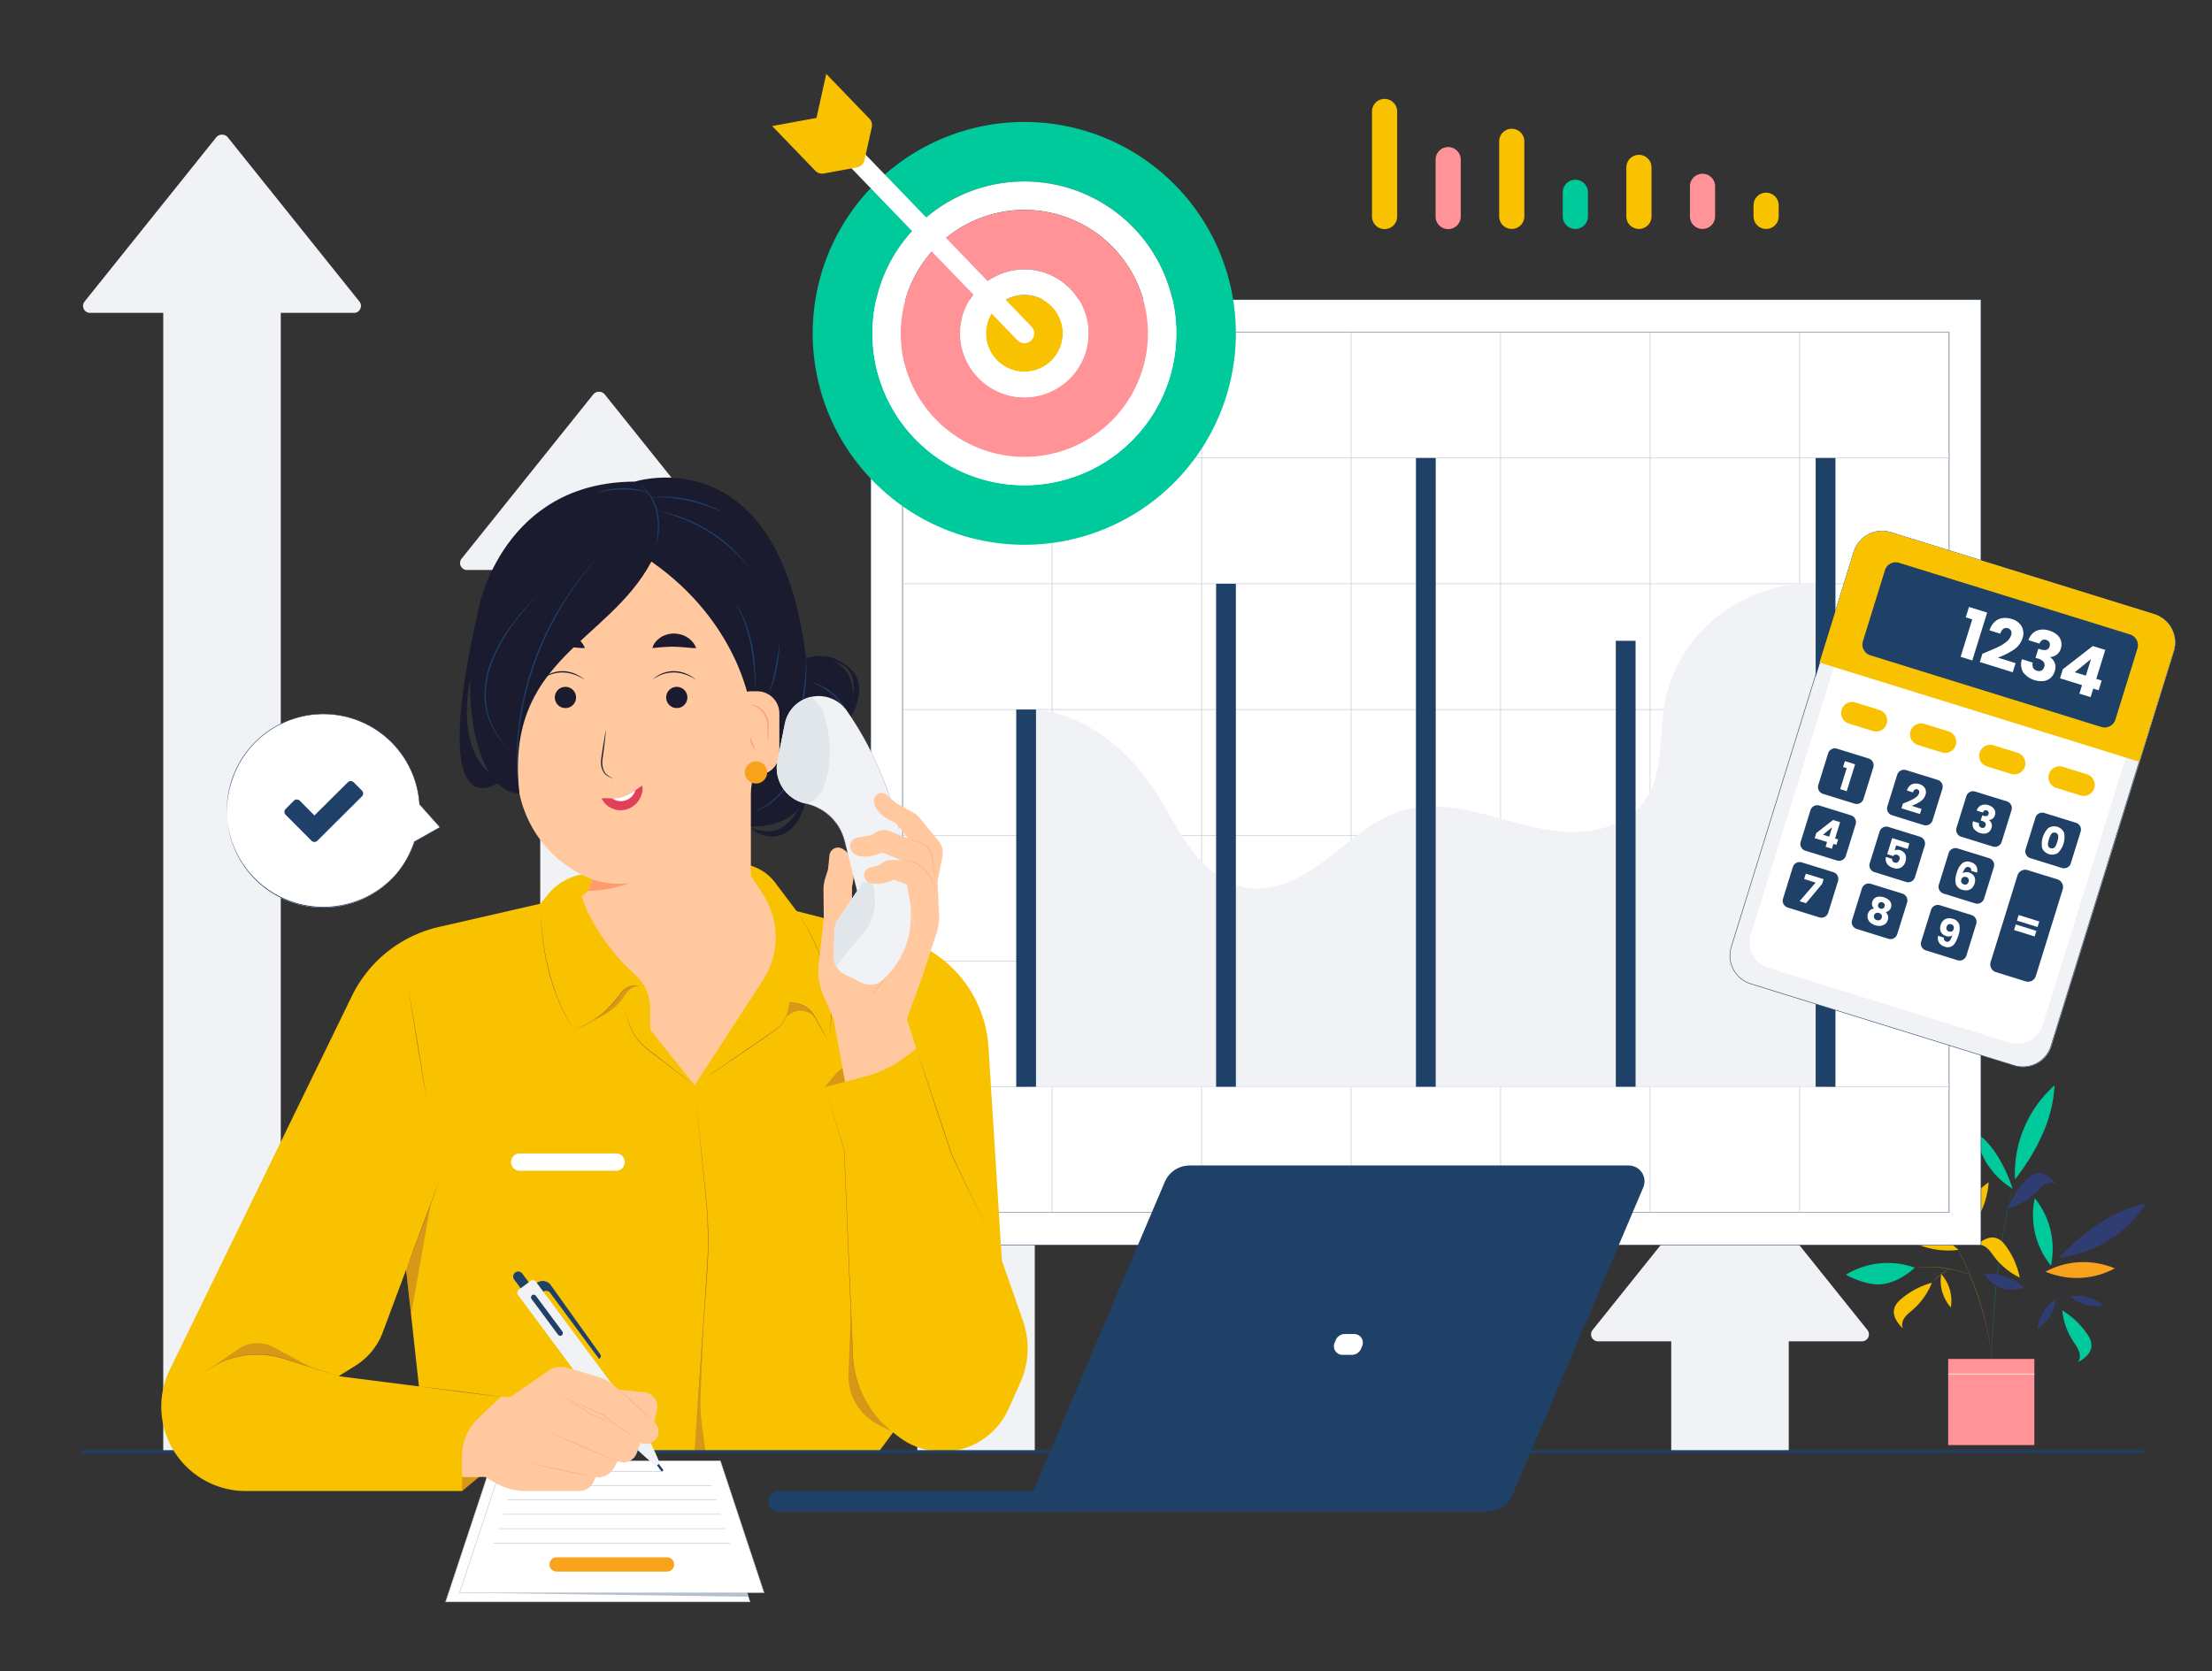 <svg xmlns="http://www.w3.org/2000/svg" xmlns:xlink="http://www.w3.org/1999/xlink" id="Pricing_" data-name="Pricing&#x200B;" width="892" height="674" viewBox="0 0 892 674"><rect x="0" y="0" width="892" height="674" fill="#333333" stroke="none"/><defs><clipPath id="clip-path"><rect id="Rectangle_495" data-name="Rectangle 495" width="892" height="674" transform="translate(134 65.469)" fill="none"></rect></clipPath><clipPath id="clip-path-2"><rect id="Rectangle_451" data-name="Rectangle 451" width="1130" height="846" transform="translate(0 0.469)" fill="none"></rect></clipPath><clipPath id="clip-path-6"><rect id="Rectangle_484" data-name="Rectangle 484" width="8.28" height="7.703" fill="none"></rect></clipPath><clipPath id="clip-path-7"><rect id="Rectangle_485" data-name="Rectangle 485" width="6.798" height="5.661" fill="none"></rect></clipPath><clipPath id="clip-path-8"><rect id="Rectangle_486" data-name="Rectangle 486" width="9.906" height="44.726" fill="none"></rect></clipPath><clipPath id="clip-path-9"><rect id="Rectangle_487" data-name="Rectangle 487" width="11.687" height="6.359" fill="none"></rect></clipPath><clipPath id="clip-path-10"><rect id="Rectangle_488" data-name="Rectangle 488" width="19.287" height="14.329" fill="none"></rect></clipPath><clipPath id="clip-path-11"><rect id="Rectangle_489" data-name="Rectangle 489" width="39.382" height="9.753" fill="none"></rect></clipPath><clipPath id="clip-path-12"><rect id="Rectangle_490" data-name="Rectangle 490" width="17.999" height="49.206" fill="none"></rect></clipPath><clipPath id="clip-path-13"><rect id="Rectangle_491" data-name="Rectangle 491" width="4.42" height="51.843" fill="none"></rect></clipPath><clipPath id="clip-path-15"><rect id="Rectangle_493" data-name="Rectangle 493" width="245.878" height="131.271" fill="none"></rect></clipPath></defs><g id="Group_388" data-name="Group 388" transform="translate(-134 -65.469)" clip-path="url(#clip-path)"><g id="Group_352" data-name="Group 352" transform="translate(0)"><g id="Group_351" data-name="Group 351" clip-path="url(#clip-path-2)"><path id="Path_1490" data-name="Path 1490" d="M494.041,368.843V828.171h-47.39V368.843H417.244a2.81,2.81,0,0,1-2.342-4.531l53.1-66.26a3.035,3.035,0,0,1,4.684,0l53.1,66.26a2.811,2.811,0,0,1-2.342,4.531Z" transform="translate(-246.817 -177.177)" fill="#f0f2f5"></path><path id="Path_1491" data-name="Path 1491" d="M871,625.992V981.614h-47.39V625.992H794.206a2.81,2.81,0,0,1-2.342-4.531l53.1-66.26a3.035,3.035,0,0,1,4.684,0l53.1,66.26a2.81,2.81,0,0,1-2.342,4.531Z" transform="translate(-471.754 -330.621)" fill="#f0f2f5"></path><path id="Path_1492" data-name="Path 1492" d="M1247.966,883.141v251.916h-47.39V883.141h-29.408a2.811,2.811,0,0,1-2.342-4.531l53.1-66.26a3.035,3.035,0,0,1,4.684,0l53.1,66.26a2.811,2.811,0,0,1-2.342,4.531Z" transform="translate(-696.691 -484.064)" fill="#f0f2f5"></path><path id="Path_1493" data-name="Path 1493" d="M1624.928,1140.289V1288.5h-47.39V1140.289h-29.408a2.811,2.811,0,0,1-2.342-4.531l53.1-66.26a3.035,3.035,0,0,1,4.684,0l53.1,66.26a2.811,2.811,0,0,1-2.342,4.531Z" transform="translate(-921.628 -637.507)" fill="#f0f2f5"></path><path id="Path_1494" data-name="Path 1494" d="M2001.89,1397.438v44.5H1954.5v-44.5h-29.408a2.811,2.811,0,0,1-2.342-4.531l53.1-66.26a3.035,3.035,0,0,1,4.684,0l53.1,66.26a2.811,2.811,0,0,1-2.342,4.531Z" transform="translate(-1146.565 -790.95)" fill="#f0f2f5"></path></g></g><g id="Group_354" data-name="Group 354" transform="translate(0)"><g id="Group_353" data-name="Group 353" clip-path="url(#clip-path-2)"><path id="Path_1495" data-name="Path 1495" d="M2349.714,1264.937a47.471,47.471,0,0,0-3.7,20.783,85.676,85.676,0,0,0,10.663-17.273,56.152,56.152,0,0,0,5.322-20.669,47.463,47.463,0,0,0-12.29,17.156" transform="translate(-1399.466 -744.547)" fill="#00c99c"></path><path id="Path_1496" data-name="Path 1496" d="M2346.1,1313.793l.979-2.379.988-2.377,1.989-4.746,2.008-4.739,1.009-2.366,1.018-2.364-.979,2.38-.988,2.376-1.989,4.747-2.008,4.739-1.009,2.366Z" transform="translate(-1399.547 -772.619)" fill="#00c99c"></path><path id="Path_1497" data-name="Path 1497" d="M2311.368,1307.234a31.725,31.725,0,0,0,10.12,9.834,57.275,57.275,0,0,0-5.566-12.375,37.546,37.546,0,0,0-9.447-10.691,31.719,31.719,0,0,0,4.893,13.233" transform="translate(-1375.902 -772.129)" fill="#00c99c"></path><path id="Path_1498" data-name="Path 1498" d="M2332.6,1334.131l-.956-1.429-.949-1.435-1.885-2.878-1.868-2.889-.925-1.448-.92-1.453.956,1.43.949,1.435,1.885,2.878,1.868,2.889.925,1.448Z" transform="translate(-1387.013 -789.193)" fill="#00c99c"></path><path id="Path_1499" data-name="Path 1499" d="M2346.771,1337.988a32.227,32.227,0,0,0-7.822,12.01,28.653,28.653,0,0,0,12.235-7.465c2.746-2.869,5.021-3.682,7.14-2.615-4.23-5.061-7.965-5.417-11.554-1.93" transform="translate(-1395.28 -797.004)" fill="#303d72"></path><path id="Path_1500" data-name="Path 1500" d="M2338.954,1358.544c.625-.757,1.282-1.477,1.942-2.2s1.331-1.43,2-2.143,1.354-1.412,2.038-2.11l1.031-1.045,1.039-1.035q-1.009,1.068-2.019,2.127l-2.023,2.124q-1.009,1.059-2.018,2.129-.505.533-1,1.072c-.336.357-.665.718-.99,1.082" transform="translate(-1395.283 -805.551)" fill="#303d72"></path><path id="Path_1501" data-name="Path 1501" d="M2322.381,1420.327c.033-6.6.3-13.2.7-19.8q.3-4.944.714-9.882t.961-9.861c.736-6.56,1.652-13.108,2.809-19.612l.448-2.439c.072-.406.153-.812.234-1.216l.241-1.215.241-1.214c.084-.4.168-.808.258-1.212l.523-2.421q1.1-4.83,2.438-9.6-1.322,4.774-2.4,9.61l-.518,2.422c-.083.4-.175.807-.252,1.212l-.24,1.214-.24,1.215c-.084.4-.16.809-.232,1.216l-.444,2.439c-.077.405-.143.813-.211,1.22l-.207,1.221-.206,1.221-.192,1.223-.38,2.447-.353,2.452c-.122.817-.224,1.636-.337,2.453s-.22,1.636-.318,2.456l-.3,2.458-.28,2.46q-.547,4.923-.976,9.858t-.729,9.878q-.307,4.944-.5,9.894-.1,2.474-.169,4.95c-.042,1.651-.079,3.3-.088,4.952" transform="translate(-1385.392 -800.684)" fill="#00c99c"></path><path id="Path_1502" data-name="Path 1502" d="M2410.248,1380.821a47.469,47.469,0,0,1-19.932,6.948,85.718,85.718,0,0,1,15.361-13.27,56.173,56.173,0,0,1,19.563-8.536,47.455,47.455,0,0,1-14.991,14.858" transform="translate(-1425.931 -815.069)" fill="#303d72"></path><path id="Path_1503" data-name="Path 1503" d="M2390.312,1403.9l2.171-1.381,2.177-1.374,4.36-2.734,4.373-2.717,2.187-1.353,2.194-1.345-2.172,1.381-2.177,1.373-4.361,2.734-4.373,2.717-2.187,1.353Z" transform="translate(-1425.929 -831.201)" fill="#303d72"></path><path id="Path_1504" data-name="Path 1504" d="M2390.749,1430.928a32.22,32.22,0,0,1-14.112-2.5,32.4,32.4,0,0,1,27.922-1.318,32.211,32.211,0,0,1-13.811,3.822" transform="translate(-1417.769 -850.037)" fill="#f9a21b"></path><path id="Path_1505" data-name="Path 1505" d="M2376.638,1433.163l1.744-.1,1.744-.095,3.49-.175,3.491-.155,1.746-.07,1.746-.061-1.744.1-1.744.095-3.49.175-3.491.155-1.746.07Z" transform="translate(-1417.77 -854.775)" fill="#f9a21b"></path><path id="Path_1506" data-name="Path 1506" d="M2370.811,1467.179a16.12,16.12,0,0,1,5.031-5.1,16.2,16.2,0,0,1-7.372,11.874,16.1,16.1,0,0,1,2.341-6.772" transform="translate(-1412.896 -872.421)" fill="#303d72"></path><path id="Path_1507" data-name="Path 1507" d="M2381.3,1462.073c-.292.5-.589,1-.893,1.5s-.609.993-.913,1.49l-.93,1.479-.471.735c-.159.244-.317.489-.479.731.145-.253.3-.505.442-.757l.45-.748.913-1.489c.31-.493.617-.988.93-1.479s.627-.981.95-1.466" transform="translate(-1418.349 -872.417)" fill="#303d72"></path><path id="Path_1508" data-name="Path 1508" d="M2371.128,1373.519a32.239,32.239,0,0,1,.185,14.33,32.4,32.4,0,0,1-6.527-27.18,32.233,32.233,0,0,1,6.342,12.85" transform="translate(-1410.271 -811.91)" fill="#00c99c"></path><path id="Path_1509" data-name="Path 1509" d="M2377.194,1407.959l-.429-1.694-.42-1.7-.826-3.395-.806-3.4-.4-1.7-.387-1.7.429,1.694.42,1.7.826,3.4.805,3.4.4,1.7Z" transform="translate(-1416.154 -832.02)" fill="#00c99c"></path><path id="Path_1510" data-name="Path 1510" d="M2319.015,1403.072a32.229,32.229,0,0,1,5.845,13.085,28.649,28.649,0,0,1-10.916-9.287c-2.263-3.264-4.384-4.422-6.644-3.7,4.969-4.337,8.713-4.1,11.715-.1" transform="translate(-1376.395 -835.375)" fill="#f9c200"></path><path id="Path_1511" data-name="Path 1511" d="M2341.046,1425.744c-.264-.411-.535-.818-.808-1.224s-.546-.811-.821-1.214c-.552-.808-1.1-1.616-1.66-2.418l-1.667-2.413c-.555-.805-1.112-1.608-1.663-2.417l.865,1.185.853,1.193q.85,1.2,1.682,2.4t1.644,2.431c.539.816,1.074,1.635,1.573,2.476" transform="translate(-1392.581 -844.961)" fill="#f9c200"></path><path id="Path_1512" data-name="Path 1512" d="M2403.7,1482.879a32.224,32.224,0,0,0-10.324-9.939,28.654,28.654,0,0,0,5.031,13.42c2.3,3.237,2.672,5.625,1.225,7.505,5.767-3.2,6.819-6.8,4.07-10.985" transform="translate(-1427.756 -878.903)" fill="#00c99c"></path><path id="Path_1513" data-name="Path 1513" d="M2393.375,1472.927c.621.757,1.209,1.537,1.794,2.321s1.156,1.578,1.728,2.371,1.132,1.6,1.689,2.4l.833,1.208.821,1.215c-.573-.792-1.14-1.589-1.709-2.385l-1.7-2.387c-.566-.8-1.139-1.589-1.711-2.383q-.428-.595-.864-1.185t-.877-1.178" transform="translate(-1427.757 -878.894)" fill="#00c99c"></path><path id="Path_1514" data-name="Path 1514" d="M2322.386,1461.459l.5-1.482.252-.741.278-.733.556-1.465.6-1.449c.1-.241.2-.484.3-.723l.32-.715c.215-.476.42-.955.645-1.43.455-.94.895-1.888,1.381-2.813l.356-.7.178-.349.187-.345.747-1.377c.122-.231.252-.456.383-.683l.389-.68.389-.68c.13-.226.268-.448.4-.673l.808-1.345.833-1.327c.273-.445.567-.877.851-1.316s.57-.875.868-1.305c1.168-1.733,2.4-3.424,3.66-5.088s2.569-3.3,3.914-4.895,2.732-3.162,4.158-4.688q1.07-1.146,2.176-2.255c.737-.74,1.483-1.472,2.253-2.178-.765.711-1.505,1.448-2.237,2.193s-1.453,1.5-2.159,2.271q-2.132,2.3-4.145,4.7t-3.9,4.9c-1.262,1.667-2.482,3.364-3.646,5.093-.3.429-.583.866-.87,1.3s-.579.869-.854,1.313l-.835,1.324-.811,1.34c-.133.224-.271.446-.4.673l-.39.679-.391.679c-.129.226-.261.452-.384.682l-.749,1.375-.187.344-.179.348-.358.7c-.489.925-.93,1.869-1.387,2.808-.224.472-.431.951-.649,1.43l-.322.714c-.107.238-.2.481-.306.721l-.607,1.444-.566,1.46-.282.731-.26.739Z" transform="translate(-1385.397 -847.329)" fill="#303d72"></path><path id="Path_1515" data-name="Path 1515" d="M2359,1454.9a39.436,39.436,0,0,1,5.64-.279,49.84,49.84,0,0,1,5.635.409q1.4.2,2.788.468l.692.146.346.074.344.084c.23.055.459.107.688.168l.683.18c.229.057.454.124.68.191s.453.129.678.2c.448.146.9.28,1.345.441.892.306,1.767.667,2.628,1.037-.871-.357-1.747-.7-2.642-1-.444-.158-.9-.291-1.346-.434-.225-.069-.453-.13-.678-.2s-.452-.13-.68-.187l-.684-.176c-.229-.055-.458-.106-.687-.16l-.344-.079-.346-.071-.692-.142q-1.386-.265-2.786-.452a49.806,49.806,0,0,0-5.627-.437q-1.412-.029-2.823.023c-.941.036-1.88.084-2.816.2" transform="translate(-1407.246 -867.968)" fill="#303d72"></path><path id="Path_1516" data-name="Path 1516" d="M2322.237,1442.186c4.352,1.5,9.049-.274,9.049-.274a19.341,19.341,0,0,0-15.81-5.354c-.108-.05,3.28,4.425,6.761,5.629" transform="translate(-1381.272 -857.111)" fill="#303d72"></path><path id="Path_1517" data-name="Path 1517" d="M2342.993,1446.08c-.664-.206-1.326-.421-1.987-.638l-1.979-.659-1.973-.679-.984-.346-.981-.355.995.315.992.323,1.98.66,1.973.679c.656.23,1.313.461,1.965.7" transform="translate(-1392.976 -861.278)" fill="#303d72"></path><path id="Path_1518" data-name="Path 1518" d="M2380.125,1455.017c.295.235.571.494.845.757s.534.534.788.813a21.107,21.107,0,0,1,2.683,3.644c.093.168.194.324.28.493l.264.5c.09.168.168.337.246.51l.238.514c-.343-.673-.688-1.345-1.086-1.983l-.146-.242c-.048-.084-.1-.161-.15-.239l-.307-.474c-.1-.159-.215-.31-.322-.464s-.215-.309-.33-.457c-.441-.611-.921-1.192-1.419-1.758a19.749,19.749,0,0,0-1.584-1.611" transform="translate(-1419.85 -868.209)" fill="#303d72"></path><path id="Path_1519" data-name="Path 1519" d="M2350.841,1440.076c.3.574.573,1.165.826,1.766s.475,1.21.684,1.825.382,1.242.533,1.875a16.455,16.455,0,0,1,.337,1.918c-.063-.319-.106-.64-.182-.955-.035-.158-.065-.318-.1-.475l-.117-.472c-.168-.626-.336-1.25-.551-1.863s-.425-1.224-.663-1.827c-.12-.3-.242-.6-.37-.9s-.258-.6-.395-.89" transform="translate(-1402.376 -859.293)" fill="#303d72"></path><path id="Path_1520" data-name="Path 1520" d="M2408.647,1458.794a16.121,16.121,0,0,0-7.154-.411,16.2,16.2,0,0,0,13.432,3.863,16.116,16.116,0,0,0-6.278-3.452" transform="translate(-1432.601 -870.083)" fill="#303d72"></path><path id="Path_1521" data-name="Path 1521" d="M2401.49,1458.716c.554.178,1.112.347,1.669.515s1.118.328,1.676.493l1.682.474.841.23c.282.073.563.15.845.221-.278-.09-.556-.175-.833-.263l-.836-.252-1.677-.492c-.561-.157-1.12-.32-1.682-.474s-1.124-.307-1.689-.451" transform="translate(-1432.597 -870.416)" fill="#303d72"></path><path id="Path_1522" data-name="Path 1522" d="M2233.456,1328.358a47.458,47.458,0,0,0,14.813,15.038,85.669,85.669,0,0,0-7.919-18.691,56.166,56.166,0,0,0-13.78-16.3,47.455,47.455,0,0,0,6.886,19.952" transform="translate(-1328.222 -780.724)" fill="#303d72"></path><path id="Path_1523" data-name="Path 1523" d="M2264.324,1369.28l-1.375-2.176-1.366-2.18-2.721-4.368-2.7-4.379-1.346-2.193-1.338-2.2,1.375,2.176,1.366,2.18,2.721,4.368,2.7,4.379,1.345,2.193Z" transform="translate(-1344.276 -806.609)" fill="#303d72"></path><path id="Path_1524" data-name="Path 1524" d="M2235.955,1397.466a32.221,32.221,0,0,0,14.26,1.43,32.4,32.4,0,0,0-26.509-8.868,32.225,32.225,0,0,0,12.249,7.436" transform="translate(-1326.513 -829.282)" fill="#f9c200"></path><path id="Path_1525" data-name="Path 1525" d="M2269.827,1405.823l-1.664-.534-1.661-.542-3.317-1.1-3.31-1.118-1.652-.566-1.65-.574,1.664.534,1.661.543,3.317,1.1,3.31,1.118,1.652.566Z" transform="translate(-1346.125 -836.209)" fill="#f9c200"></path><path id="Path_1526" data-name="Path 1526" d="M2275.484,1442.868a16.112,16.112,0,0,0-3.453-6.279,16.2,16.2,0,0,0,3.863,13.432,16.121,16.121,0,0,0-.409-7.153" transform="translate(-1355.216 -857.213)" fill="#f9c200"></path><path id="Path_1527" data-name="Path 1527" d="M2272.363,1436.579c.178.555.347,1.112.515,1.669s.328,1.118.493,1.676l.474,1.682.229.841c.073.281.15.562.221.845-.09-.277-.175-.556-.263-.833l-.252-.836-.493-1.676c-.157-.561-.319-1.12-.473-1.682s-.307-1.123-.45-1.688" transform="translate(-1355.547 -857.205)" fill="#f9c200"></path><path id="Path_1528" data-name="Path 1528" d="M2191.207,1434.032c7.676-.738,13.592-6.715,13.592-6.715a32.4,32.4,0,0,0-27.808,2.846c-.2,0,8.074,4.457,14.213,3.868" transform="translate(-1298.636 -850.547)" fill="#00c99c"></path><path id="Path_1529" data-name="Path 1529" d="M2225.378,1430.125l-1.734.2-1.737.19-3.475.366-3.477.345-1.739.168-1.74.156,1.735-.2,1.737-.19,3.475-.366,3.477-.346,1.739-.168Z" transform="translate(-1319.216 -853.355)" fill="#00c99c"></path><path id="Path_1530" data-name="Path 1530" d="M2289.923,1355.4a32.231,32.231,0,0,0-4.078,13.738,32.394,32.394,0,0,0,13.677-24.378,32.211,32.211,0,0,0-9.6,10.639" transform="translate(-1363.592 -802.417)" fill="#f9c200"></path><path id="Path_1531" data-name="Path 1531" d="M2285.845,1387.18l.836-1.534.841-1.53,1.7-3.052,1.718-3.042.865-1.514.874-1.513-.836,1.533-.841,1.53-1.7,3.052-1.719,3.043-.865,1.514Z" transform="translate(-1363.592 -820.459)" fill="#f9c200"></path><path id="Path_1532" data-name="Path 1532" d="M2227.664,1451.992a32.218,32.218,0,0,1,12.639-6.755,28.651,28.651,0,0,1-8.494,11.545c-3.1,2.488-4.1,4.686-3.221,6.888-4.678-4.651-4.71-8.4-.925-11.678" transform="translate(-1327.251 -862.373)" fill="#f9c200"></path><path id="Path_1533" data-name="Path 1533" d="M2249.422,1445.235c-.392.293-.779.589-1.164.892s-.771.6-1.154.905c-.766.607-1.534,1.214-2.3,1.827l-2.29,1.833c-.764.611-1.526,1.224-2.293,1.83l1.121-.946,1.129-.936q1.133-.932,2.279-1.85c.766-.608,1.533-1.215,2.308-1.811s1.555-1.187,2.355-1.745" transform="translate(-1336.371 -862.37)" fill="#f9c200"></path><path id="Path_1534" data-name="Path 1534" d="M2297.314,1446.638l-.107-1.7-.027-.426-.014-.213-.021-.212-.084-.849-.084-.85-.042-.425-.056-.42-.221-1.693-.027-.212-.034-.21-.067-.42-.134-.841-.134-.841-.156-.841c-.106-.559-.2-1.12-.318-1.677l-.357-1.669a115.643,115.643,0,0,0-3.785-13.111q-1.128-3.222-2.4-6.392t-2.691-6.275q-1.411-3.112-2.955-6.156-.768-1.524-1.573-3.027c-.538-1-1.084-2-1.658-2.985,2.3,3.933,4.342,8.007,6.237,12.147q1.419,3.106,2.7,6.272t2.414,6.392a115.641,115.641,0,0,1,3.759,13.128l.354,1.671c.112.558.209,1.12.315,1.682l.154.841.132.841.132.841.065.421.033.211.026.212.21,1.695.053.421.04.426.078.85.079.851.019.213.013.213.024.426Z" transform="translate(-1360.325 -832.508)" fill="#f9c200"></path><path id="Path_1535" data-name="Path 1535" d="M2268.133,1432.431c-.875-.347-1.766-.642-2.668-.918s-1.806-.528-2.719-.757a51.257,51.257,0,0,0-5.541-1.051q-1.4-.187-2.8-.3l-.7-.046-.353-.023-.352-.015c-.234-.009-.469-.022-.7-.029l-.705-.013c-.236-.007-.47,0-.706,0s-.47,0-.705.007c-.47.016-.94.023-1.41.056-.94.039-1.877.136-2.811.243.933-.121,1.869-.232,2.809-.286.469-.036.94-.045,1.411-.064.236-.008.471-.006.707-.01s.471-.006.707,0l.706.01c.235.006.471.017.707.025l.353.013.353.021.7.043q1.409.106,2.812.287a51.383,51.383,0,0,1,5.544,1.082,40.315,40.315,0,0,1,5.374,1.728" transform="translate(-1339.786 -852.815)" fill="#f9c200"></path><path id="Path_1536" data-name="Path 1536" d="M2270.14,1431.6a19.6,19.6,0,0,0-1.963,1.12c-.632.408-1.253.837-1.843,1.3-.151.112-.3.231-.442.351s-.3.235-.436.36l-.425.372c-.072.062-.141.124-.209.19l-.207.193c-.556.5-1.071,1.059-1.583,1.613l.368-.429c.124-.143.244-.289.376-.421l.39-.411c.128-.139.269-.265.4-.4a20.78,20.78,0,0,1,1.711-1.485,21.2,21.2,0,0,1,1.862-1.292c.322-.2.649-.387.98-.568s.673-.348,1.019-.494" transform="translate(-1349.979 -854.235)" fill="#f9c200"></path><rect id="Rectangle_452" data-name="Rectangle 452" width="34.744" height="34.744" transform="translate(919.618 613.593)" fill="#ff9398"></rect><rect id="Rectangle_453" data-name="Rectangle 453" width="34.744" height="0.263" transform="translate(919.618 619.511)" fill="#fff"></rect><rect id="Rectangle_454" data-name="Rectangle 454" width="447.734" height="381.345" transform="translate(485.109 186.343)" fill="#fff"></rect><path id="Path_1537" data-name="Path 1537" d="M1649.588,843.319H1201.652V461.772h447.936Zm-447.734-.2h447.533V461.974H1201.854Z" transform="translate(-716.644 -275.53)" fill="#1f4168"></path><path id="Path_1538" data-name="Path 1538" d="M1655.753,849.624H1233.522V494.373h422.231Zm-422.029-.2h421.828V494.575H1233.724Z" transform="translate(-735.661 -294.983)" fill="#1f4168"></path><rect id="Rectangle_455" data-name="Rectangle 455" width="422.029" height="0.202" transform="translate(497.962 199.39)" fill="#b4c0cd"></rect><rect id="Rectangle_456" data-name="Rectangle 456" width="422.029" height="0.202" transform="translate(497.962 250.111)" fill="#b4c0cd"></rect><rect id="Rectangle_457" data-name="Rectangle 457" width="422.029" height="0.202" transform="translate(497.962 300.832)" fill="#b4c0cd"></rect><rect id="Rectangle_458" data-name="Rectangle 458" width="422.029" height="0.202" transform="translate(497.962 351.554)" fill="#b4c0cd"></rect><rect id="Rectangle_459" data-name="Rectangle 459" width="422.029" height="0.202" transform="translate(497.962 402.275)" fill="#b4c0cd"></rect><rect id="Rectangle_460" data-name="Rectangle 460" width="422.029" height="0.202" transform="translate(497.962 452.997)" fill="#b4c0cd"></rect><rect id="Rectangle_461" data-name="Rectangle 461" width="422.029" height="0.202" transform="translate(497.962 503.718)" fill="#b4c0cd"></rect><rect id="Rectangle_462" data-name="Rectangle 462" width="422.029" height="0.202" transform="translate(497.962 554.439)" fill="#b4c0cd"></rect><rect id="Rectangle_463" data-name="Rectangle 463" width="0.202" height="355.049" transform="translate(497.861 199.491)" fill="#b4c0cd"></rect><rect id="Rectangle_464" data-name="Rectangle 464" width="0.202" height="355.049" transform="translate(558.151 199.491)" fill="#b4c0cd"></rect><rect id="Rectangle_465" data-name="Rectangle 465" width="0.202" height="355.049" transform="translate(618.441 199.491)" fill="#b4c0cd"></rect><rect id="Rectangle_466" data-name="Rectangle 466" width="0.202" height="355.049" transform="translate(678.73 199.491)" fill="#b4c0cd"></rect><rect id="Rectangle_467" data-name="Rectangle 467" width="0.202" height="355.049" transform="translate(739.02 199.491)" fill="#b4c0cd"></rect><rect id="Rectangle_468" data-name="Rectangle 468" width="0.202" height="355.049" transform="translate(799.31 199.491)" fill="#b4c0cd"></rect><rect id="Rectangle_469" data-name="Rectangle 469" width="0.202" height="355.049" transform="translate(859.6 199.491)" fill="#b4c0cd"></rect><rect id="Rectangle_470" data-name="Rectangle 470" width="0.202" height="355.049" transform="translate(919.89 199.491)" fill="#b4c0cd"></rect><path id="Path_1539" data-name="Path 1539" d="M1356.5,796.3l-.557,152.164h322.929V745.578c-14.528-1.961-30.622,3.6-42.43,12.288a57.9,57.9,0,0,0-22.51,36.525c-2.21,13.02-.189,27.558-7.755,38.382-6.6,9.439-19,13.263-30.515,12.922s-22.589-4.142-33.738-7.021-23.044-4.838-34.073-1.526c-11.4,3.424-20.377,11.984-29.8,19.255s-20.891,13.717-32.632,11.747c-9.8-1.644-17.767-8.92-23.526-17.018s-9.9-17.259-15.714-25.317c-11.886-16.472-29.364-29.516-49.677-29.516" transform="translate(-808.713 -444.644)" fill="#f0f2f5"></path><rect id="Rectangle_471" data-name="Rectangle 471" width="7.975" height="253.607" transform="translate(866.175 250.212)" fill="#1f4168"></rect><rect id="Rectangle_472" data-name="Rectangle 472" width="7.975" height="179.883" transform="translate(785.581 323.935)" fill="#1f4168"></rect><rect id="Rectangle_473" data-name="Rectangle 473" width="7.975" height="253.607" transform="translate(704.988 250.212)" fill="#1f4168"></rect><rect id="Rectangle_474" data-name="Rectangle 474" width="7.975" height="202.885" transform="translate(624.396 300.933)" fill="#1f4168"></rect><rect id="Rectangle_475" data-name="Rectangle 475" width="7.975" height="152.164" transform="translate(543.802 351.655)" fill="#1f4168"></rect></g></g><g id="Group_356" data-name="Group 356" transform="translate(0)"><g id="Group_355" data-name="Group 355" clip-path="url(#clip-path-2)"><path id="Path_1540" data-name="Path 1540" d="M2089.748,355.033h0a5.072,5.072,0,0,1,5.072,5.072v4.477a5.072,5.072,0,1,1-10.144,0V360.1a5.072,5.072,0,0,1,5.072-5.072" transform="translate(-1243.553 -211.838)" fill="#f9c200"></path><path id="Path_1541" data-name="Path 1541" d="M2026.164,336.1h0a5.072,5.072,0,0,1,5.072,5.072v12.111a5.072,5.072,0,1,1-10.144,0V341.175a5.072,5.072,0,0,1,5.072-5.072" transform="translate(-1205.612 -200.542)" fill="#ff9398"></path><path id="Path_1542" data-name="Path 1542" d="M1962.58,317.172h0a5.072,5.072,0,0,1,5.072,5.072v19.746a5.072,5.072,0,1,1-10.144,0V322.244a5.072,5.072,0,0,1,5.072-5.072" transform="translate(-1167.671 -189.246)" fill="#f9c200"></path><path id="Path_1543" data-name="Path 1543" d="M1898.995,342.1h0a5.072,5.072,0,0,1,5.072,5.072v9.691a5.072,5.072,0,1,1-10.144,0v-9.691a5.072,5.072,0,0,1,5.072-5.072" transform="translate(-1129.729 -204.122)" fill="#00c99c"></path><path id="Path_1544" data-name="Path 1544" d="M1835.411,291.094h0a5.072,5.072,0,0,1,5.072,5.072v30.263a5.072,5.072,0,0,1-10.144,0V296.166a5.072,5.072,0,0,1,5.072-5.072" transform="translate(-1091.788 -173.685)" fill="#f9c200"></path><path id="Path_1545" data-name="Path 1545" d="M1771.826,309.393h0a5.072,5.072,0,0,1,5.072,5.072v22.883a5.072,5.072,0,1,1-10.143,0V314.465a5.072,5.072,0,0,1,5.072-5.072" transform="translate(-1053.846 -184.604)" fill="#ff9398"></path><path id="Path_1546" data-name="Path 1546" d="M1708.242,261.237h0a5.072,5.072,0,0,1,5.072,5.072v42.3a5.072,5.072,0,1,1-10.143,0v-42.3a5.072,5.072,0,0,1,5.072-5.072" transform="translate(-1015.905 -155.869)" fill="#f9c200"></path><path id="Path_1547" data-name="Path 1547" d="M2240.4,742.028l-13.85,44.652-35.582,114.68a11.906,11.906,0,0,1-14.9,7.845l-106.158-32.936a11.9,11.9,0,0,1-7.84-14.9l35.577-114.686,13.85-44.652a11.906,11.906,0,0,1,14.9-7.84l106.164,32.936a11.906,11.906,0,0,1,7.84,14.9" transform="translate(-1229.746 -413.898)" fill="#f0f2f5"></path><path id="Path_1548" data-name="Path 1548" d="M2244.183,761.08l-12.648,40.778-32.494,104.728a10.872,10.872,0,0,1-13.6,7.164l-96.947-30.077a10.87,10.87,0,0,1-7.16-13.6l32.49-104.733,12.648-40.778a10.873,10.873,0,0,1,13.6-7.159l96.951,30.078a10.873,10.873,0,0,1,7.159,13.6" transform="translate(-1241.263 -427.771)" fill="#fff"></path><path id="Path_1549" data-name="Path 1549" d="M2178.99,909.469a11.954,11.954,0,0,1-3.549-.54l-106.162-32.935a12.02,12.02,0,0,1-7.908-15.023L2110.8,701.636a12,12,0,0,1,15.023-7.909l106.162,32.935a12,12,0,0,1,7.908,15.023L2190.464,901.02a12.028,12.028,0,0,1-11.474,8.449m-3.49-.732a11.818,11.818,0,0,0,14.771-7.776l49.43-159.335a11.8,11.8,0,0,0-7.776-14.77L2125.765,693.92a11.8,11.8,0,0,0-14.77,7.776l-49.431,159.335a11.816,11.816,0,0,0,7.776,14.771Z" transform="translate(-1229.324 -413.615)" fill="#1f4168"></path><path id="Path_1550" data-name="Path 1550" d="M2293.382,741.811l-13.85,44.652-128.9-39.994,13.85-44.652a11.906,11.906,0,0,1,14.9-7.84l106.165,32.936a11.906,11.906,0,0,1,7.839,14.9" transform="translate(-1282.908 -413.768)" fill="#f9c200"></path><path id="Path_1551" data-name="Path 1551" d="M2289.875,791.1l-93.143-28.9a4.545,4.545,0,0,1-2.995-5.687l8.884-28.635a4.544,4.544,0,0,1,5.687-2.994l93.143,28.9a4.545,4.545,0,0,1,2.994,5.688l-8.883,28.635a4.545,4.545,0,0,1-5.687,2.994" transform="translate(-1308.508 -432.411)" fill="#1f4168"></path><path id="Path_1552" data-name="Path 1552" d="M2371.189,997.382l-12.753-3.956a2.864,2.864,0,0,1-1.886-3.583l3.957-12.753a2.864,2.864,0,0,1,3.583-1.887l12.753,3.957a2.863,2.863,0,0,1,1.886,3.583l-3.956,12.754a2.863,2.863,0,0,1-3.583,1.886" transform="translate(-1405.705 -581.822)" fill="#1f4168"></path><path id="Path_1553" data-name="Path 1553" d="M2302.068,975.939l-12.754-3.956a2.864,2.864,0,0,1-1.886-3.583l3.956-12.753a2.864,2.864,0,0,1,3.583-1.886l12.753,3.957a2.864,2.864,0,0,1,1.886,3.583l-3.956,12.753a2.863,2.863,0,0,1-3.583,1.886" transform="translate(-1364.46 -569.027)" fill="#1f4168"></path><path id="Path_1554" data-name="Path 1554" d="M2232.946,954.495l-12.753-3.956a2.862,2.862,0,0,1-1.886-3.583l3.956-12.753a2.864,2.864,0,0,1,3.583-1.887l12.753,3.957a2.864,2.864,0,0,1,1.886,3.583l-3.957,12.753a2.862,2.862,0,0,1-3.583,1.886" transform="translate(-1323.214 -556.231)" fill="#1f4168"></path><path id="Path_1555" data-name="Path 1555" d="M2335.679,1077.2l-12-3.722a3.258,3.258,0,0,1-2.147-4.078l10.836-34.929a3.259,3.259,0,0,1,4.078-2.147l12,3.722a3.259,3.259,0,0,1,2.147,4.078l-10.836,34.929a3.259,3.259,0,0,1-4.078,2.147" transform="translate(-1384.801 -615.898)" fill="#1f4168"></path><path id="Path_1556" data-name="Path 1556" d="M2284.428,1032.8l-12.754-3.957a2.864,2.864,0,0,1-1.886-3.583l3.957-12.753a2.863,2.863,0,0,1,3.583-1.886l12.754,3.957a2.863,2.863,0,0,1,1.886,3.583l-3.957,12.753a2.863,2.863,0,0,1-3.583,1.886" transform="translate(-1353.934 -602.955)" fill="#1f4168"></path><path id="Path_1557" data-name="Path 1557" d="M2215.306,1011.355l-12.753-3.956a2.864,2.864,0,0,1-1.886-3.583l3.956-12.753a2.864,2.864,0,0,1,3.583-1.887l12.754,3.957a2.863,2.863,0,0,1,1.886,3.583l-3.957,12.753a2.863,2.863,0,0,1-3.583,1.886" transform="translate(-1312.688 -590.16)" fill="#1f4168"></path><path id="Path_1558" data-name="Path 1558" d="M2266.788,1089.659l-12.753-3.957a2.863,2.863,0,0,1-1.886-3.583l3.957-12.753a2.862,2.862,0,0,1,3.583-1.886l12.753,3.956a2.862,2.862,0,0,1,1.886,3.583l-3.957,12.753a2.863,2.863,0,0,1-3.583,1.886" transform="translate(-1343.408 -636.885)" fill="#1f4168"></path><path id="Path_1559" data-name="Path 1559" d="M2197.666,1068.215l-12.753-3.956a2.864,2.864,0,0,1-1.886-3.583l3.957-12.753a2.863,2.863,0,0,1,3.583-1.886l12.753,3.956a2.863,2.863,0,0,1,1.886,3.583l-3.956,12.754a2.864,2.864,0,0,1-3.583,1.886" transform="translate(-1302.163 -624.089)" fill="#1f4168"></path><path id="Path_1560" data-name="Path 1560" d="M2163.889,933.071l-12.754-3.956a2.864,2.864,0,0,1-1.886-3.583l3.957-12.753a2.864,2.864,0,0,1,3.583-1.887l12.753,3.957a2.864,2.864,0,0,1,1.886,3.583l-3.956,12.753a2.863,2.863,0,0,1-3.583,1.886" transform="translate(-1282.007 -543.447)" fill="#1f4168"></path><path id="Path_1561" data-name="Path 1561" d="M2392.425,940.427l-9.712-3.013a4.455,4.455,0,1,1,2.64-8.511l9.711,3.013a4.456,4.456,0,1,1-2.64,8.511" transform="translate(-1419.522 -554.151)" fill="#f9c200"></path><path id="Path_1562" data-name="Path 1562" d="M2323.3,918.983l-9.711-3.013a4.456,4.456,0,1,1,2.64-8.511l9.712,3.013a4.456,4.456,0,0,1-2.64,8.511" transform="translate(-1378.278 -541.356)" fill="#f9c200"></path><path id="Path_1563" data-name="Path 1563" d="M2254.181,897.539l-9.711-3.013a4.456,4.456,0,1,1,2.64-8.511l9.711,3.013a4.456,4.456,0,0,1-2.641,8.511" transform="translate(-1337.032 -528.56)" fill="#f9c200"></path><path id="Path_1564" data-name="Path 1564" d="M2185.125,876.116l-9.712-3.013a4.455,4.455,0,1,1,2.641-8.511l9.711,3.013a4.456,4.456,0,0,1-2.64,8.511" transform="translate(-1295.825 -515.776)" fill="#f9c200"></path><path id="Path_1565" data-name="Path 1565" d="M2146.249,989.931l-12.753-3.956a2.864,2.864,0,0,1-1.886-3.583l3.956-12.753a2.864,2.864,0,0,1,3.583-1.887l12.753,3.957a2.863,2.863,0,0,1,1.886,3.583l-3.956,12.753a2.863,2.863,0,0,1-3.583,1.886" transform="translate(-1271.482 -577.376)" fill="#1f4168"></path><path id="Path_1566" data-name="Path 1566" d="M2128.609,1046.791l-12.753-3.956a2.864,2.864,0,0,1-1.886-3.583l3.956-12.753a2.864,2.864,0,0,1,3.583-1.886l12.753,3.957a2.863,2.863,0,0,1,1.886,3.583l-3.957,12.753a2.863,2.863,0,0,1-3.583,1.886" transform="translate(-1260.956 -611.305)" fill="#1f4168"></path><path id="Path_1567" data-name="Path 1567" d="M2293.822,773.536l1.3-4.205,7.326,2.273-5.99,19.307-4.708-1.46,4.685-15.1Z" transform="translate(-1367.119 -459.053)" fill="#fff"></path><path id="Path_1568" data-name="Path 1568" d="M2312.978,794.342q3.256-1.339,5.177-2.25a17.728,17.728,0,0,0,3.42-2.1,5.453,5.453,0,0,0,1.941-2.616,2.707,2.707,0,0,0,.023-1.848,2.187,2.187,0,0,0-3.126-.81,3.635,3.635,0,0,0-1.229,1.953l-4.364-1.354a7.839,7.839,0,0,1,2.131-3.456,5.87,5.87,0,0,1,3.1-1.475,7.957,7.957,0,0,1,3.541.316,6.712,6.712,0,0,1,4.248,3.086,5.984,5.984,0,0,1,.3,4.7,8.638,8.638,0,0,1-3.56,4.651,29.743,29.743,0,0,1-6.384,3.194l7.141,2.216-1.141,3.676-13.276-4.119,1.042-3.359c.746-.29,1.089-.426,1.025-.407" transform="translate(-1378.55 -465.604)" fill="#fff"></path><path id="Path_1569" data-name="Path 1569" d="M2358.4,792.439a7.246,7.246,0,0,1,5.21-.065,8.076,8.076,0,0,1,3.185,1.742,5.1,5.1,0,0,1,1.459,5.439A4.58,4.58,0,0,1,2364,802.99l-.032.106a5,5,0,0,1,1.863,2.4,5.084,5.084,0,0,1-.054,3.259,5.779,5.779,0,0,1-1.652,2.662,5.4,5.4,0,0,1-2.806,1.29,9.243,9.243,0,0,1-8.228-3.481,6.313,6.313,0,0,1-.536-5.327l4.391,1.362a2.8,2.8,0,0,0,.09,2.043,2.538,2.538,0,0,0,1.643,1.249,2.209,2.209,0,0,0,1.785-.1,2.284,2.284,0,0,0,1.056-1.4,2.191,2.191,0,0,0-.236-2.088,4.772,4.772,0,0,0-2.4-1.369l-.846-.263,1.141-3.676.846.263a4.684,4.684,0,0,0,2.325.214,1.808,1.808,0,0,0,1.346-1.395,2.1,2.1,0,0,0-.069-1.645,2.062,2.062,0,0,0-1.291-.98,1.889,1.889,0,0,0-1.684.145,2.85,2.85,0,0,0-1.036,1.331l-4.417-1.37a6.085,6.085,0,0,1,3.205-3.79" transform="translate(-1403.201 -472.536)" fill="#fff"></path><path id="Path_1570" data-name="Path 1570" d="M2391.128,821.449l1.132-3.65,12.067-9.362,5.052,1.567-3.627,11.691,2.169.673-1.215,3.914-2.168-.672-1.067,3.438-4.523-1.4,1.067-3.439Zm12.5-7.777-6.527,5.34,4.443,1.378Z" transform="translate(-1426.416 -482.389)" fill="#fff"></path><path id="Path_1571" data-name="Path 1571" d="M2172.47,925.906l.733-2.364,4.118,1.278-3.367,10.852-2.646-.821,2.634-8.489Z" transform="translate(-1295.247 -551.073)" fill="#fff"></path><path id="Path_1572" data-name="Path 1572" d="M2233.733,953.792q1.831-.752,2.911-1.264a9.967,9.967,0,0,0,1.922-1.18,3.071,3.071,0,0,0,1.092-1.47,1.526,1.526,0,0,0,.013-1.039,1.23,1.23,0,0,0-1.758-.456,2.041,2.041,0,0,0-.691,1.1l-2.453-.761a4.412,4.412,0,0,1,1.2-1.943,3.3,3.3,0,0,1,1.74-.829,4.469,4.469,0,0,1,1.99.178,3.772,3.772,0,0,1,2.387,1.735,3.364,3.364,0,0,1,.166,2.642,4.851,4.851,0,0,1-2,2.614,16.741,16.741,0,0,1-3.588,1.8l4.014,1.245-.642,2.066-7.462-2.315.586-1.888c.42-.163.612-.24.575-.229" transform="translate(-1331.804 -564.416)" fill="#fff"></path><path id="Path_1573" data-name="Path 1573" d="M2307.167,967.28a4.072,4.072,0,0,1,2.929-.037,4.533,4.533,0,0,1,1.79.979,2.861,2.861,0,0,1,.82,3.057,2.573,2.573,0,0,1-2.392,1.931l-.019.059a2.812,2.812,0,0,1,1.048,1.351,2.855,2.855,0,0,1-.031,1.833,3.245,3.245,0,0,1-.928,1.5,3.031,3.031,0,0,1-1.578.725,5.2,5.2,0,0,1-4.624-1.956,3.546,3.546,0,0,1-.3-2.994l2.468.765a1.566,1.566,0,0,0,.051,1.149,1.426,1.426,0,0,0,.923.7,1.243,1.243,0,0,0,1-.055,1.287,1.287,0,0,0,.594-.785,1.232,1.232,0,0,0-.133-1.174,2.683,2.683,0,0,0-1.35-.77l-.476-.148.641-2.067.476.148a2.634,2.634,0,0,0,1.307.121,1.016,1.016,0,0,0,.756-.784,1.179,1.179,0,0,0-.039-.924,1.162,1.162,0,0,0-.726-.551,1.06,1.06,0,0,0-.946.082,1.6,1.6,0,0,0-.583.748l-2.483-.77a3.42,3.42,0,0,1,1.8-2.13" transform="translate(-1374.243 -576.999)" fill="#fff"></path><path id="Path_1574" data-name="Path 1574" d="M2145.813,989.731l.636-2.052,6.782-5.262,2.839.88-2.038,6.571,1.219.378-.682,2.2-1.219-.378-.6,1.933-2.542-.789.6-1.932Zm7.027-4.372-3.669,3,2.5.775Z" transform="translate(-1280.034 -586.204)" fill="#fff"></path><path id="Path_1575" data-name="Path 1575" d="M2225.682,1004.91l-4.639-1.439-.637,2.052a2.271,2.271,0,0,1,1-.277,3.682,3.682,0,0,1,2.918,1.231,3.11,3.11,0,0,1,.672,1.643,4.6,4.6,0,0,1-.2,1.845,3.983,3.983,0,0,1-1.837,2.453,3.83,3.83,0,0,1-3.081.161,5.077,5.077,0,0,1-1.94-1.05,3.314,3.314,0,0,1-1-1.557,3.446,3.446,0,0,1,0-1.841l2.483.77a1.4,1.4,0,0,0,.193.9,1.421,1.421,0,0,0,.843.6,1.286,1.286,0,0,0,1.179-.124,1.994,1.994,0,0,0,.71-1.083,1.658,1.658,0,0,0-.011-1.226,1.64,1.64,0,0,0-1.829-.722,1.194,1.194,0,0,0-.632.513l-2.453-.761,2.007-6.467,6.941,2.154Z" transform="translate(-1322.402 -597.01)" fill="#fff"></path><path id="Path_1576" data-name="Path 1576" d="M2292.733,1026.762a1.257,1.257,0,0,0-.761-.538,1.326,1.326,0,0,0-1.448.358,5.819,5.819,0,0,0-1.108,2.207,2.32,2.32,0,0,1,1.2-.525,3.531,3.531,0,0,1,3.508,1.772,3.736,3.736,0,0,1,.086,2.847,4.163,4.163,0,0,1-1.028,1.767,3.268,3.268,0,0,1-1.676.881,4.249,4.249,0,0,1-2.127-.155,3.606,3.606,0,0,1-2.737-2.422,8.225,8.225,0,0,1,.388-4.4,7.842,7.842,0,0,1,2.246-3.907,3.567,3.567,0,0,1,3.452-.437,3.911,3.911,0,0,1,1.745,1.022,3.126,3.126,0,0,1,.8,1.512,4.091,4.091,0,0,1-.016,1.706l-2.364-.733a1.6,1.6,0,0,0-.16-.954m-3.08,3.494a1.436,1.436,0,0,0-.758.946,1.6,1.6,0,0,0,.048,1.237,1.57,1.57,0,0,0,1,.749,1.428,1.428,0,0,0,1.155-.073,1.558,1.558,0,0,0,.714-.96,1.633,1.633,0,0,0-.031-1.215,1.45,1.45,0,0,0-.946-.733,1.6,1.6,0,0,0-1.18.05" transform="translate(-1363.974 -610.997)" fill="#fff"></path><path id="Path_1577" data-name="Path 1577" d="M2139.8,1040.219l-6.508,7.792-2.6-.807,6.465-7.5-4.623-1.435.674-2.17,7.18,2.227Z" transform="translate(-1271.009 -618.239)" fill="#fff"></path><path id="Path_1578" data-name="Path 1578" d="M2200.575,1061.061a2.817,2.817,0,0,1,.87-1.335,3,3,0,0,1,1.592-.664,5.947,5.947,0,0,1,4.155,1.289,3.018,3.018,0,0,1,.928,1.445,2.828,2.828,0,0,1-.038,1.593,2.664,2.664,0,0,1-.813,1.28,2.821,2.821,0,0,1-1.308.621,3.071,3.071,0,0,1,.9,1.446,3.023,3.023,0,0,1-.06,1.716,3.242,3.242,0,0,1-1.1,1.655,3.551,3.551,0,0,1-1.812.717,5.58,5.58,0,0,1-4.058-1.259,3.543,3.543,0,0,1-1.088-1.617,3.248,3.248,0,0,1,.03-1.987,3.047,3.047,0,0,1,.927-1.465,2.976,2.976,0,0,1,1.544-.669,2.585,2.585,0,0,1-.673-2.768m1.448,4.63a1.38,1.38,0,0,0-.756.914,1.412,1.412,0,0,0,.106,1.157,1.655,1.655,0,0,0,1.012.754,1.6,1.6,0,0,0,1.247-.053,1.444,1.444,0,0,0,.727-.9,1.406,1.406,0,0,0-.1-1.173,1.658,1.658,0,0,0-.987-.73,1.727,1.727,0,0,0-1.248.029m3.416-3.733a1.351,1.351,0,0,0-.826-.622,1.25,1.25,0,0,0-1.68.9,1.25,1.25,0,0,0,.073,1.025,1.356,1.356,0,0,0,.818.62,1.335,1.335,0,0,0,1.028-.056,1.277,1.277,0,0,0,.643-.811,1.309,1.309,0,0,0-.056-1.052" transform="translate(-1311.536 -631.918)" fill="#fff"></path><path id="Path_1579" data-name="Path 1579" d="M2272.391,1090.1a1.193,1.193,0,0,0,1.332-.353,6.03,6.03,0,0,0,1.033-2.173,2.237,2.237,0,0,1-1.113.437,3.205,3.205,0,0,1-1.342-.14,3.736,3.736,0,0,1-1.572-.919,2.939,2.939,0,0,1-.8-1.537,4.11,4.11,0,0,1,.164-2.027,4.065,4.065,0,0,1,1.049-1.777,3.259,3.259,0,0,1,1.685-.862,4.366,4.366,0,0,1,2.123.169,3.529,3.529,0,0,1,2.653,2.323,7.882,7.882,0,0,1-.372,4.3,12.724,12.724,0,0,1-1.339,3.08,3.333,3.333,0,0,1-4.222,1.5,4.064,4.064,0,0,1-1.787-1.043,3.31,3.31,0,0,1-.854-1.553,3.8,3.8,0,0,1,.015-1.755l2.348.729a1.336,1.336,0,0,0,1,1.6m2.225-4.126a1.478,1.478,0,0,0,.692-.918,1.555,1.555,0,0,0-.045-1.22,1.474,1.474,0,0,0-.921-.709,1.432,1.432,0,0,0-1.155.073,1.563,1.563,0,0,0-.714.96,1.5,1.5,0,0,0,.058,1.151,1.517,1.517,0,0,0,.971.733,1.392,1.392,0,0,0,1.113-.07" transform="translate(-1353.498 -644.839)" fill="#fff"></path><path id="Path_1580" data-name="Path 1580" d="M2355.333,1080.08l-.7,2.245-8.325-2.583.7-2.245Zm-1.176,3.791-.7,2.245-8.325-2.583.7-2.245Z" transform="translate(-1398.972 -642.939)" fill="#fff"></path><path id="Path_1581" data-name="Path 1581" d="M2375.417,989.325a4.388,4.388,0,0,1,6.378,1.979,9.18,9.18,0,0,1-2.509,8.087,4.388,4.388,0,0,1-6.378-1.979,9.175,9.175,0,0,1,2.509-8.087m4.009,3.126a1.607,1.607,0,0,0-2.706-.839,6.711,6.711,0,0,0-1.044,2.21,10.183,10.183,0,0,0-.4,1.71,2.239,2.239,0,0,0,.151,1.22,1.7,1.7,0,0,0,2.156.669,2.239,2.239,0,0,0,.815-.92,10.153,10.153,0,0,0,.638-1.635,6.737,6.737,0,0,0,.39-2.413" transform="translate(-1415.417 -589.888)" fill="#fff"></path><path id="Path_1582" data-name="Path 1582" d="M899.626,1685.671H776.864l17.619-53.208h87.525Z" transform="translate(-463.169 -974.092)" fill="#fff"></path><path id="Path_1583" data-name="Path 1583" d="M906.745,1755.2H790.851l116.435,1.634Z" transform="translate(-471.515 -1047.333)" fill="#b4c0cd"></path><path id="Path_1584" data-name="Path 1584" d="M899.56,1685.622H776.518l.043-.132,17.642-53.278h87.671l.022.069Zm-122.762-.2H899.28l-17.552-53.007h-87.38Z" transform="translate(-462.963 -973.943)" fill="#b4c0cd"></path><path id="Path_1585" data-name="Path 1585" d="M913.613,1676.477H790.851l17.619-53.208h87.525Z" transform="translate(-471.515 -968.606)" fill="#fff"></path><path id="Path_1586" data-name="Path 1586" d="M913.547,1676.429H790.505l.044-.132,17.641-53.278h87.671l.023.07Zm-122.763-.2H913.267l-17.552-53.007h-87.38Z" transform="translate(-471.309 -968.456)" fill="#b4c0cd"></path><path id="Path_1587" data-name="Path 1587" d="M883.636,1719.82h44.475a2.889,2.889,0,0,1,0,5.778H883.636a2.889,2.889,0,0,1,0-5.778" transform="translate(-525.156 -1026.219)" fill="#f9a21b"></path><rect id="Rectangle_477" data-name="Rectangle 477" width="95.211" height="0.202" transform="translate(333.111 687.722)" fill="#b4c0cd"></rect><rect id="Rectangle_478" data-name="Rectangle 478" width="91.486" height="0.202" transform="translate(334.974 681.944)" fill="#b4c0cd"></rect><rect id="Rectangle_479" data-name="Rectangle 479" width="87.76" height="0.202" transform="translate(336.837 676.167)" fill="#b4c0cd"></rect><rect id="Rectangle_480" data-name="Rectangle 480" width="84.036" height="0.202" transform="translate(338.699 670.389)" fill="#b4c0cd"></rect><rect id="Rectangle_481" data-name="Rectangle 481" width="80.31" height="0.202" transform="translate(340.562 664.611)" fill="#b4c0cd"></rect><rect id="Rectangle_482" data-name="Rectangle 482" width="58.512" height="0.202" transform="translate(342.424 658.833)" fill="#b4c0cd"></rect><path id="Path_1588" data-name="Path 1588" d="M1170.242,308.182a85.271,85.271,0,1,1-2.164,120.575,85.03,85.03,0,0,1,2.164-120.575m15.109,103.911a61.264,61.264,0,1,0-17.169-43.641,60.876,60.876,0,0,0,17.169,43.641" transform="translate(-682.349 -169.618)" fill="#00c99c"></path><path id="Path_1589" data-name="Path 1589" d="M1222.406,360.96a61.264,61.264,0,1,1-18.724,43,60.853,60.853,0,0,1,18.724-43m6.706,78.674a49.8,49.8,0,1,0,1.264-70.418,49.649,49.649,0,0,0-1.264,70.418" transform="translate(-717.85 -205.123)" fill="#fff"></path><path id="Path_1590" data-name="Path 1590" d="M1321.543,483.556a15.492,15.492,0,1,0,.393-21.905,15.5,15.5,0,0,0-.393,21.905" transform="translate(-785.594 -272.867)" fill="#f9c200"></path><path id="Path_1591" data-name="Path 1591" d="M1247.362,386.2a49.8,49.8,0,1,1-1.264,70.419,49.624,49.624,0,0,1,1.264-70.419m16,53.754a25.8,25.8,0,1,0,.655-36.481,25.635,25.635,0,0,0-.655,36.481" transform="translate(-734.835 -222.104)" fill="#ff9398"></path><path id="Path_1592" data-name="Path 1592" d="M1299.541,438.973a25.8,25.8,0,1,1-.655,36.481,25.61,25.61,0,0,1,.655-36.481M1306.3,468.3a15.492,15.492,0,1,0,.393-21.905,15.5,15.5,0,0,0-.393,21.905" transform="translate(-770.356 -257.609)" fill="#fff"></path><path id="Path_1593" data-name="Path 1593" d="M1234.4,374.313a3.954,3.954,0,0,0,2.917-6.7l-77.922-80.769a3.954,3.954,0,0,0-5.692,5.491l77.921,80.769a3.942,3.942,0,0,0,2.775,1.208" transform="translate(-687.371 -170.427)" fill="#fff"></path><path id="Path_1594" data-name="Path 1594" d="M1103.409,257.27,1120.8,275.3a3.8,3.8,0,0,0,3.423,1.1l13.388-2.469a3.8,3.8,0,0,0,3.02-2.913l2.948-13.291a3.8,3.8,0,0,0-.975-3.46l-17.393-18.029-3.934,17.74Z" transform="translate(-658.022 -140.95)" fill="#f9c200"></path><path id="Path_1595" data-name="Path 1595" d="M603.659,1613.88H413.393a.6.6,0,0,1,0-1.21H603.659a.6.6,0,0,1,0,1.21" transform="translate(-245.922 -962.282)" fill="#1f4168"></path><path id="Path_1596" data-name="Path 1596" d="M560.487,902.463a38.846,38.846,0,0,1,75.477,10.293l8.285,9.275-10.357,5.844a38.84,38.84,0,1,1-73.4-25.412" transform="translate(-332.774 -522.894)" fill="#fff"></path><path id="Path_1597" data-name="Path 1597" d="M626.637,967.558,616.2,957.089a1.664,1.664,0,0,1,0-2.351l3.332-3.333a1.665,1.665,0,0,1,2.358,0l5.916,5.953L641.27,943.98a1.664,1.664,0,0,1,2.35,0l3.334,3.335a1.664,1.664,0,0,1,0,2.356l-17.962,17.889a1.664,1.664,0,0,1-2.353,0" transform="translate(-367.013 -562.979)" fill="#1f4068"></path><path id="Path_1598" data-name="Path 1598" d="M597.058,953.992A38.95,38.95,0,1,1,635.9,912.577l8.345,9.342-10.433,5.887a39.012,39.012,0,0,1-36.754,26.186m-36.734-51.666.1.033A38.739,38.739,0,1,0,633.633,927.7l.013-.036,10.281-5.8L635.7,912.66l0-.035a38.745,38.745,0,0,0-75.281-10.267Z" transform="translate(-332.61 -522.756)" fill="#1f4068"></path></g></g><g id="Group_382" data-name="Group 382" transform="translate(0)"><g id="Group_381" data-name="Group 381" clip-path="url(#clip-path-2)"><path id="Path_1599" data-name="Path 1599" d="M831.517,1186.045l-5.387-86.015a49,49,0,0,0-36.7-44.393l-40.676-10.46-8.635-11.464a19.37,19.37,0,0,0-14.7-7.7l-60.709,4.046a22.914,22.914,0,0,0-16.429,8.625l-2.762,3.483-41.043,9.417a51.925,51.925,0,0,0-35.066,27.865L496,1230.11a34.06,34.06,0,0,0,30.618,48.979h87.217l19.068-15.878H781.937l5.713-7.761,2.172,1.679a29.118,29.118,0,0,0,17.809,6.082h0a29.116,29.116,0,0,0,26.563-17.193l4.763-10.61a33.754,33.754,0,0,0,1.078-24.937Zm-249.641,29.005,9.415-25.2,5.173,47.031-32.363-4.109,6.8-4.259a27.057,27.057,0,0,0,10.979-13.459" transform="translate(-293.519 -612.218)" fill="#f9c200"></path><path id="Path_1600" data-name="Path 1600" d="M873.15,641.575s58.29-18.857,69.07,71.367c0,0,24.742-4.225,17.654,23.848,0,0,10.17,31.4-17.722,31.38,0,0-2.729,13.829-25.456,12.433l-75.8-2.79-30.534-85.867s9.786-50.272,62.788-50.373" transform="translate(-483.158 -381.842)" fill="#1b1b2f"></path><path id="Path_1601" data-name="Path 1601" d="M985.739,968.495l-4.664-7.035V909.475h-64.2V962.9a7.48,7.48,0,0,1-4.073,6.627,50.932,50.932,0,0,0,4.327,10,84.193,84.193,0,0,0,17.467,21.947,18.087,18.087,0,0,1,5.876,13.4v8.566l17.89,22.491,27.541-42.365a31.952,31.952,0,0,0-.161-35.066" transform="translate(-544.283 -542.678)" fill="#ffc89f"></path><path id="Path_1602" data-name="Path 1602" d="M895.745,823.151h0a47.524,47.524,0,0,0,47.524-47.524V717.57a47.524,47.524,0,1,0-95.048,0v58.057a47.524,47.524,0,0,0,47.524,47.524" transform="translate(-505.749 -399.809)" fill="#ffc89f"></path><path id="Path_1603" data-name="Path 1603" d="M935.8,1043.188a54.281,54.281,0,0,1-16.89,3.121,7.448,7.448,0,0,0,1.609-4.626v-.133a34.5,34.5,0,0,0,15.281,1.637" transform="translate(-547.929 -621.489)" fill="#ff9b6c"></path><path id="Path_1604" data-name="Path 1604" d="M886.073,853.536a4.278,4.278,0,1,0,4.278-4.278,4.278,4.278,0,0,0-4.278,4.278" transform="translate(-528.335 -506.747)" fill="#1b1a2e"></path><path id="Path_1605" data-name="Path 1605" d="M872.316,837a12.565,12.565,0,0,1,8.8-3.454,8.85,8.85,0,0,1,1.215.089l.606.063c.2.027.4.083.595.128.395.1.79.183,1.181.287.38.138.758.284,1.134.431l.563.221.534.283,1.064.567c.675.434,1.32.915,1.96,1.386-.71-.373-1.377-.805-2.086-1.157l-1.08-.49-.538-.245-.563-.181c-.375-.118-.748-.239-1.119-.366-.382-.088-.767-.16-1.149-.241-.192-.034-.381-.091-.575-.114l-.584-.054a8.446,8.446,0,0,0-1.167-.074,13.376,13.376,0,0,0-4.61.727c-.376.115-.734.279-1.1.417-.358.163-.716.331-1.065.514A13.471,13.471,0,0,0,872.316,837" transform="translate(-520.126 -497.368)" fill="#1b1a2e"></path><path id="Path_1606" data-name="Path 1606" d="M997.4,853.536a4.278,4.278,0,1,0,4.278-4.278,4.278,4.278,0,0,0-4.278,4.278" transform="translate(-594.764 -506.747)" fill="#1b1a2e"></path><path id="Path_1607" data-name="Path 1607" d="M983.641,837a12.565,12.565,0,0,1,8.8-3.454,8.846,8.846,0,0,1,1.215.089l.606.063c.2.027.4.083.594.128.395.1.791.183,1.181.287.38.138.758.284,1.134.431l.563.221.534.283,1.065.567c.674.434,1.319.915,1.96,1.386-.71-.373-1.377-.805-2.086-1.157l-1.08-.49-.538-.245-.562-.181c-.375-.118-.749-.239-1.12-.366-.381-.088-.767-.16-1.15-.241-.192-.034-.381-.091-.575-.114l-.584-.054a8.447,8.447,0,0,0-1.167-.074,13.376,13.376,0,0,0-4.61.727c-.376.115-.734.279-1.1.417-.358.163-.715.331-1.065.514A13.459,13.459,0,0,0,983.641,837" transform="translate(-586.555 -497.368)" fill="#1b1a2e"></path><path id="Path_1608" data-name="Path 1608" d="M934.224,892.22c-.15,1.847-.357,3.686-.573,5.524s-.461,3.672-.713,5.5a11.764,11.764,0,0,0-.21,2.706,7.733,7.733,0,0,0,.6,2.608,4.6,4.6,0,0,0,1.643,2.066c.772.508,1.56,1,2.326,1.517-.828-.417-1.639-.859-2.46-1.294a4.9,4.9,0,0,1-1.88-2.117,7.529,7.529,0,0,1-.734-2.745,11.9,11.9,0,0,1,.186-2.816c.265-1.831.529-3.662.836-5.487s.609-3.651.976-5.467" transform="translate(-555.858 -532.382)" fill="#1b1a2e"></path><path id="Path_1609" data-name="Path 1609" d="M949.143,950.962a9.1,9.1,0,0,1-5.929,6.572,8.457,8.457,0,0,1-3.244.415,9.119,9.119,0,0,1-1.574-.239,9.243,9.243,0,0,1-1.451-.521,8.2,8.2,0,0,1-4.116-4.026c1.632-.053,3.02.011,4.243-.016h.011c.138,0,.271-.005.4-.011s.276-.011.409-.021c.356.005.7-.064,1.021-.074.325-.053.638-.069.936-.138a11.449,11.449,0,0,0,1.7-.42,16.684,16.684,0,0,0,3.44-1.654c.415-.25.835-.516,1.266-.8a.7.7,0,0,0,.085-.053l.1-.064c.84-.563,1.739-1.186,2.786-1.867a7,7,0,0,1-.08,2.92" transform="translate(-556.235 -565.692)" fill="#e43f5a"></path><path id="Path_1610" data-name="Path 1610" d="M952.714,952.671a6.444,6.444,0,0,1-.356.973,6.052,6.052,0,0,1-3.589,3.105c-.208.064-.41.133-.622.192l-.638.085a4.835,4.835,0,0,1-1.271.01,9.867,9.867,0,0,1-1.218-.234,10.478,10.478,0,0,1-1.074-.5,3.314,3.314,0,0,1-.6-.393h.011c.138,0,.271-.005.4-.011s.276-.01.409-.021c.356.005.7-.064,1.021-.075.324-.053.638-.069.935-.138a11.491,11.491,0,0,0,1.7-.42,16.7,16.7,0,0,0,3.44-1.654c.415-.25.835-.516,1.266-.8a.735.735,0,0,0,.085-.053l.1-.064" transform="translate(-562.513 -568.454)" fill="#fff"></path><path id="Path_1611" data-name="Path 1611" d="M872.316,801.777a6.29,6.29,0,0,1,1.3-2.5,9.846,9.846,0,0,1,.971-1c.176-.153.361-.292.548-.434a4.675,4.675,0,0,1,.577-.4,9.775,9.775,0,0,1,5.44-1.5,8.3,8.3,0,0,1,1.431.128l.707.116c.233.05.458.127.684.2.451.146.9.3,1.328.484.416.216.818.456,1.211.7.2.116.389.249.576.38.177.15.354.294.521.456.34.309.662.636.967.969a7.868,7.868,0,0,1,.782,1.145,7.745,7.745,0,0,1,.611,1.271,18.344,18.344,0,0,1-2.653-.127c-.409-.02-.8-.045-1.177-.088-.19-.015-.371-.046-.552-.072-.186-.008-.372,0-.549-.022-.358-.023-.707-.048-1.042-.1-.342-.01-.677-.014-1-.045-.164-.006-.323-.042-.486-.042s-.322,0-.482,0l-.476-.024a2.17,2.17,0,0,0-.474-.011c-1.265-.048-2.521.023-3.929.1s-2.912.25-4.829.431" transform="translate(-520.126 -474.923)" fill="#1b1a2e"></path><path id="Path_1612" data-name="Path 1612" d="M983.641,801.777a6.288,6.288,0,0,1,1.3-2.5,9.827,9.827,0,0,1,.971-1c.176-.153.361-.292.547-.434a4.671,4.671,0,0,1,.577-.4,9.776,9.776,0,0,1,5.44-1.5,8.3,8.3,0,0,1,1.431.128l.707.116c.232.05.457.127.684.2.451.146.9.3,1.328.484.416.216.818.456,1.211.7.2.116.389.249.576.38.177.15.354.294.521.456.34.309.662.636.967.969a7.867,7.867,0,0,1,.782,1.145,7.74,7.74,0,0,1,.611,1.271,18.346,18.346,0,0,1-2.653-.127c-.409-.02-.8-.045-1.177-.088-.19-.015-.371-.046-.552-.072-.186-.008-.372,0-.549-.022-.358-.023-.707-.048-1.043-.1-.342-.01-.677-.014-1-.045-.164-.006-.323-.042-.486-.042s-.322,0-.482,0l-.476-.024a2.171,2.171,0,0,0-.474-.011c-1.265-.048-2.521.023-3.929.1s-2.912.25-4.829.431" transform="translate(-586.555 -474.923)" fill="#1b1a2e"></path><path id="Path_1613" data-name="Path 1613" d="M842.459,662.595C814.749,671.987,806.96,693,804.206,707c-4.42,22.464-4.079,45.846,3.607,61.214,5.747,11.489,13.421,10.643,13.421,10.643-6.106-54.382,35.563-60.37,53.22-93.49,35.017,24.363,39.637,57.314,39.637,57.314,26.782-56.162-26.51-95.38-71.632-80.086" transform="translate(-477.778 -393.375)" fill="#1b1b2f"></path><path id="Path_1614" data-name="Path 1614" d="M1071.544,887.5h-2.5a8.929,8.929,0,0,1-8.928-8.928V862.628a8.929,8.929,0,0,1,8.928-8.929h2.5a8.929,8.929,0,0,1,8.928,8.929v15.939a8.929,8.929,0,0,1-8.928,8.928" transform="translate(-632.19 -509.396)" fill="#ffc89f"></path><path id="Path_1615" data-name="Path 1615" d="M1078.549,866.833a7.867,7.867,0,0,1,4.94,1.374,7.91,7.91,0,0,1,1.918,1.8,8.005,8.005,0,0,1,1.264,2.317,8.18,8.18,0,0,1,.47,2.6c.01.872-.01,1.719-.034,2.579l-.074,2.572c-.044.857-.07,1.714-.13,2.571-.06-.857-.086-1.714-.13-2.571l-.074-2.572c-.036-.854-.019-1.722-.061-2.564a7.851,7.851,0,0,0-.468-2.435,7.684,7.684,0,0,0-1.163-2.191,8.319,8.319,0,0,0-1.754-1.769,8.831,8.831,0,0,0-4.7-1.706" transform="translate(-643.188 -517.227)" fill="#ff9b6c"></path><path id="Path_1616" data-name="Path 1616" d="M1083.635,904.141a5.735,5.735,0,0,1-2.01-5.435,19.5,19.5,0,0,0,.767,2.805,19.1,19.1,0,0,0,1.243,2.629" transform="translate(-644.963 -536.253)" fill="#ff9b6c"></path><path id="Path_1617" data-name="Path 1617" d="M1085.082,928.187a4.479,4.479,0,1,1-4.478-4.479,4.479,4.479,0,0,1,4.478,4.479" transform="translate(-641.741 -551.171)" fill="#f9a21b"></path><path id="Path_1618" data-name="Path 1618" d="M1104.3,957.905a20.993,20.993,0,0,1-1.9,7.689,17.171,17.171,0,0,1-4.958,6.518,11.767,11.767,0,0,1-3.819,1.948,10.738,10.738,0,0,1-4.249.363,13.732,13.732,0,0,1-7.275-3.348,23.094,23.094,0,0,0,7.363,1.259,11.064,11.064,0,0,0,6.364-2.332,21.944,21.944,0,0,0,4.746-5.407,64.91,64.91,0,0,0,3.731-6.69" transform="translate(-645.302 -571.577)" fill="#1b1b2f"></path><path id="Path_1619" data-name="Path 1619" d="M1137.278,819.271a12.322,12.322,0,0,1,2.431-.668,17.163,17.163,0,0,1,2.5-.279,18.892,18.892,0,0,1,2.524.055c.421.035.841.1,1.259.162.416.083.83.181,1.239.3a21.311,21.311,0,0,1,4.582,2.194,18.184,18.184,0,0,1,4.023,3.078,9.934,9.934,0,0,1,1.542,2.127c.192.4.387.8.541,1.211l.383,1.267a14.916,14.916,0,0,1,.372,2.6,13.7,13.7,0,0,1-.065,2.591,10.4,10.4,0,0,1-.209,1.265c-.086.417-.16.838-.27,1.247-.249.809-.474,1.623-.784,2.4-.155.39-.327.773-.494,1.156s-.324.769-.533,1.133c-.4.736-.812,1.46-1.271,2.158l-.2-.08a95.436,95.436,0,0,0,1.5-9.507,22.733,22.733,0,0,0-.018-4.573c-.071-.368-.148-.736-.212-1.109-.081-.367-.22-.714-.308-1.085a11,11,0,0,0-.9-2.1,7.776,7.776,0,0,0-3.416-3.173,14.517,14.517,0,0,0-4.626-1.063c-1.56-.194-3.112-.436-4.7-.592-1.588-.173-3.195-.31-4.85-.5Z" transform="translate(-678.232 -488.276)" fill="#1b1b2f"></path><path id="Path_1620" data-name="Path 1620" d="M849.022,812.626a95.974,95.974,0,0,1-.4-26.325,115.11,115.11,0,0,1,2.227-13.02c.262-1.07.482-2.15.779-3.211l.861-3.19c.645-2.106,1.269-4.22,2.017-6.294l.543-1.561c.189-.517.4-1.028.594-1.542.4-1.025.787-2.058,1.211-3.075.876-2.021,1.722-4.056,2.7-6.03.916-2,1.973-3.938,2.992-5.891.511-.975,1.087-1.915,1.63-2.874.559-.948,1.087-1.916,1.694-2.835l1.77-2.788q.433-.7.913-1.376l.94-1.358c.634-.9,1.238-1.821,1.895-2.7l1.988-2.636,1-1.313,1.05-1.274,2.1-2.544c1.422-1.677,2.925-3.285,4.383-4.93-1.426,1.674-2.9,3.31-4.284,5.014l-2.05,2.581-1.023,1.292-.971,1.331-1.953,2.653c-.646.888-1.239,1.814-1.86,2.718l-.922,1.364q-.47.676-.895,1.382l-1.733,2.8c-.595.923-1.11,1.893-1.657,2.845s-1.107,1.9-1.612,2.87c-1.008,1.949-2.054,3.879-2.959,5.879-.97,1.97-1.8,4-2.67,6.016-.418,1.014-.795,2.045-1.195,3.066-.194.513-.4,1.022-.586,1.538l-.536,1.555c-.753,2.062-1.381,4.164-2.031,6.26l-.869,3.174c-.3,1.055-.522,2.13-.788,3.2a124.6,124.6,0,0,0-2.293,12.958,115.229,115.229,0,0,0-.855,13.137,81.957,81.957,0,0,0,.846,13.141" transform="translate(-505.565 -427.144)" fill="#1f4068"></path><path id="Path_1621" data-name="Path 1621" d="M826.4,820.053a22.509,22.509,0,0,1-3.29-3.039,28.378,28.378,0,0,1-6.365-11.766,29.139,29.139,0,0,1-.913-8.942,38.6,38.6,0,0,1,1.543-8.864,58.294,58.294,0,0,1,8.07-16,102.321,102.321,0,0,1,11.6-13.657l-3.005,3.321c-1,1.106-1.927,2.28-2.892,3.416-1.894,2.3-3.694,4.683-5.363,7.151-.438.6-.826,1.239-1.217,1.873l-1.187,1.891c-.393.632-.73,1.3-1.1,1.943-.35.656-.745,1.289-1.057,1.964-.633,1.345-1.321,2.666-1.84,4.06l-.418,1.033-.209.516-.176.528-.7,2.114a38.073,38.073,0,0,0-1.57,8.734,29.991,29.991,0,0,0,.825,8.817,27.953,27.953,0,0,0,3.456,8.166,26.841,26.841,0,0,0,5.8,6.74" transform="translate(-486.402 -452.164)" fill="#1f4068"></path><path id="Path_1622" data-name="Path 1622" d="M1074.061,800.669c.032-1.555.034-3.109-.038-4.661-.044-1.552-.14-3.1-.273-4.647a82.379,82.379,0,0,0-1.285-9.2,62.026,62.026,0,0,0-2.457-8.949l-.844-2.165a10.1,10.1,0,0,0-.467-1.063l-.5-1.049c-.6-1.438-1.468-2.727-2.2-4.1a40.167,40.167,0,0,1,4.4,8.234,57.287,57.287,0,0,1,2.6,8.99,73.656,73.656,0,0,1,1.17,9.279,62.925,62.925,0,0,1-.095,9.337" transform="translate(-635.694 -456.367)" fill="#1f4068"></path><path id="Path_1623" data-name="Path 1623" d="M1099.747,826.553c.546-1.663,1.035-3.339,1.481-5.024s.86-3.378,1.207-5.085q.545-2.555.951-5.139c.288-1.72.478-3.454.7-5.192-.007.875-.019,1.752-.068,2.627s-.125,1.749-.227,2.62a51.417,51.417,0,0,1-.836,5.195,52.375,52.375,0,0,1-1.336,5.089q-.4,1.253-.85,2.488c-.323.816-.638,1.634-1.022,2.422" transform="translate(-655.837 -481.001)" fill="#1f4068"></path><path id="Path_1624" data-name="Path 1624" d="M1011.966,665.743q-1.7-.858-3.457-1.582l-1.76-.712c-.595-.217-1.185-.444-1.782-.651a59.4,59.4,0,0,0-7.284-2.086c-1.225-.311-2.474-.5-3.715-.74-1.253-.154-2.5-.363-3.762-.451-.63-.052-1.259-.123-1.89-.158l-1.9-.056c-.317-.009-.633-.034-.95-.031l-.949.023-1.9.034a41.446,41.446,0,0,1,7.62-.22l.955.048c.318.022.633.071.95.1l1.9.227c1.254.223,2.519.4,3.759.7a52.818,52.818,0,0,1,7.308,2.222,42.417,42.417,0,0,1,6.858,3.328" transform="translate(-585.944 -393.231)" fill="#1f4068"></path><path id="Path_1625" data-name="Path 1625" d="M947.7,652.46a23.243,23.243,0,0,0-2.641-.7c-.89-.184-1.784-.348-2.686-.447a37.737,37.737,0,0,0-5.424-.275c-.453,0-.9.04-1.357.057s-.9.047-1.355.1l-1.353.133-1.346.2a54.3,54.3,0,0,0-5.339,1.147c.857-.312,1.719-.63,2.6-.9.887-.224,1.766-.5,2.672-.653a30.437,30.437,0,0,1,5.473-.621,29.068,29.068,0,0,1,5.495.4,20.948,20.948,0,0,1,5.267,1.545" transform="translate(-552.276 -388.149)" fill="#1f4068"></path><path id="Path_1626" data-name="Path 1626" d="M1025.266,696.128a57.916,57.916,0,0,0-7.713-8.041c-.717-.591-1.4-1.216-2.136-1.788l-2.2-1.708-2.279-1.6c-.76-.532-1.568-.993-2.349-1.492-.394-.244-.78-.5-1.18-.739l-1.217-.675c-.818-.437-1.609-.928-2.45-1.322l-2.516-1.193-.629-.3-.647-.257-1.291-.522a71.261,71.261,0,0,0-10.647-3.3l2.741.557a27.706,27.706,0,0,1,2.725.637l2.688.792.672.2.657.246,1.313.491a57.376,57.376,0,0,1,10.06,4.935,59.343,59.343,0,0,1,8.956,6.737c.7.614,1.35,1.293,2.028,1.935s1.3,1.346,1.937,2.025a43.521,43.521,0,0,1,3.477,4.384" transform="translate(-589.164 -401.684)" fill="#1f4068"></path><path id="Path_1627" data-name="Path 1627" d="M977.267,672.706a34.2,34.2,0,0,0,.608-3.432c.159-1.149.262-2.3.308-3.461a29.867,29.867,0,0,0-.441-6.894,19.851,19.851,0,0,0-2.331-6.454,17.707,17.707,0,0,0-4.575-5.152,16.454,16.454,0,0,1,2.737,2.183,15.983,15.983,0,0,1,2.188,2.758,19.322,19.322,0,0,1,2.5,6.568,28.147,28.147,0,0,1,.325,7.017,29.794,29.794,0,0,1-1.323,6.868" transform="translate(-578.914 -386.244)" fill="#1f4068"></path><path id="Path_1628" data-name="Path 1628" d="M1133,868.4a28.814,28.814,0,0,1,2.051,4.153,36.819,36.819,0,0,1,1.345,4.445,45.06,45.06,0,0,1,1.016,9.224,62.206,62.206,0,0,1-.685,9.25,57.882,57.882,0,0,1-2.055,9.026q.555-2.245.954-4.52.416-2.27.7-4.561a68.212,68.212,0,0,0,.558-9.19q-.014-2.3-.217-4.595c-.146-1.527-.387-3.041-.666-4.549a37.254,37.254,0,0,0-1.191-4.442A32.91,32.91,0,0,0,1133,868.4" transform="translate(-675.68 -518.166)" fill="#1f4068"></path><path id="Path_1629" data-name="Path 1629" d="M1141.826,844.844a15.089,15.089,0,0,1,5.213,1.8,21.9,21.9,0,0,1,4.483,3.273,26.234,26.234,0,0,1,1.887,2.042,22.258,22.258,0,0,1,1.658,2.225,12.854,12.854,0,0,1,.731,1.176l.695,1.2c.409.827.795,1.664,1.169,2.5-.483-.785-.913-1.595-1.4-2.372l-.752-1.147a12.579,12.579,0,0,0-.783-1.122l-.825-1.09c-.265-.371-.589-.694-.88-1.043-.572-.709-1.233-1.335-1.87-1.983a26.164,26.164,0,0,0-4.319-3.3c-.387-.239-.78-.469-1.189-.669-.4-.22-.817-.4-1.233-.588a15.061,15.061,0,0,0-2.59-.9" transform="translate(-680.945 -504.112)" fill="#1f4068"></path><path id="Path_1630" data-name="Path 1630" d="M1127.628,820.961a63.256,63.256,0,0,1-.028,8.634,79.836,79.836,0,0,1-1.075,8.578,66.092,66.092,0,0,1-2.118,8.384,52.221,52.221,0,0,1-3.328,7.967l.818-2,.411-.995.356-1.017.726-2.024.627-2.057c.219-.682.394-1.377.579-2.069s.386-1.38.538-2.08l.467-2.1c.157-.7.265-1.407.4-2.111.54-2.815.917-5.659,1.191-8.515l.182-2.144c.042-.715.1-1.432.128-2.149.086-1.433.12-2.869.124-4.308" transform="translate(-668.566 -489.861)" fill="#1f4068"></path><path id="Path_1631" data-name="Path 1631" d="M1103.047,904.956a36.2,36.2,0,0,1-1.676,8.951,35.066,35.066,0,0,1-3.834,8.294,28.152,28.152,0,0,1-2.784,3.644,23.949,23.949,0,0,1-3.346,3.132,24.874,24.874,0,0,1-8.076,4.182,29.7,29.7,0,0,0,4.1-1.944c.67-.348,1.286-.789,1.924-1.188.6-.453,1.232-.869,1.8-1.369a28.008,28.008,0,0,0,5.938-6.743,36.556,36.556,0,0,0,3.894-8.134,42.957,42.957,0,0,0,1.257-4.354,38.182,38.182,0,0,0,.806-4.47" transform="translate(-646.041 -539.982)" fill="#1f4068"></path><path id="Path_1632" data-name="Path 1632" d="M797.585,782.509s-10.459,42.447-5.256,60.158c4.045,13.768,15.494,4.586,15.494,4.586s-19.1-5.866-12.7-41.211Z" transform="translate(-471.531 -466.917)" fill="#1b1b2f"></path><g id="Group_359" data-name="Group 359" transform="translate(466.528 496.298)" opacity="0.4" style="mix-blend-mode: multiply;isolation: isolate"><g id="Group_358" data-name="Group 358"><g id="Group_357" data-name="Group 357" clip-path="url(#clip-path-6)"><path id="Path_1633" data-name="Path 1633" d="M1164.111,1236.061l-8.277,2.231,3.978-4.844a13.1,13.1,0,0,1,3.2-2.8l.09-.056Z" transform="translate(-1155.832 -1230.588)" fill="#a65b3c"></path></g></g></g><g id="Group_362" data-name="Group 362" transform="translate(320.313 661.211)" opacity="0.4" style="mix-blend-mode: multiply;isolation: isolate"><g id="Group_361" data-name="Group 361"><g id="Group_360" data-name="Group 360" clip-path="url(#clip-path-7)"><path id="Path_1634" data-name="Path 1634" d="M793.275,1639.505v5.661l6.8-5.661Z" transform="translate(-793.275 -1639.505)" fill="#a65b3c"></path></g></g></g><g id="Group_365" data-name="Group 365" transform="translate(297.772 551.11)" opacity="0.4" style="mix-blend-mode: multiply;isolation: isolate"><g id="Group_364" data-name="Group 364"><g id="Group_363" data-name="Group 363" clip-path="url(#clip-path-8)"><path id="Path_1635" data-name="Path 1635" d="M737.382,1393.019l2,18.207,7.9-44.725Z" transform="translate(-737.382 -1366.5)" fill="#a65b3c"></path></g></g></g><g id="Group_368" data-name="Group 368" transform="translate(451.05 469.566)" opacity="0.4" style="mix-blend-mode: multiply;isolation: isolate"><g id="Group_367" data-name="Group 367"><g id="Group_366" data-name="Group 366" clip-path="url(#clip-path-9)"><path id="Path_1636" data-name="Path 1636" d="M1118.8,1164.3l2.607.527a9.424,9.424,0,0,1,3.464,1.25,13.235,13.235,0,0,1,2.956,2.526c.813,1.163,1.316,2.055,1.316,2.055s-.92-1.571-3.855-2.476a7.115,7.115,0,0,0-5.922.861l-1.911,1.226a19.059,19.059,0,0,0,.933-3.026Z" transform="translate(-1117.451 -1164.302)" fill="#a65b3c"></path></g></g></g><g id="Group_371" data-name="Group 371" transform="translate(372.854 462.915)" opacity="0.4" style="mix-blend-mode: multiply;isolation: isolate"><g id="Group_370" data-name="Group 370"><g id="Group_369" data-name="Group 369" clip-path="url(#clip-path-10)"><path id="Path_1637" data-name="Path 1637" d="M942.842,1148.016h0a7.467,7.467,0,0,0-7.941,3.1,38.226,38.226,0,0,1-11.347,11.024l3.728-1.872a23.807,23.807,0,0,0,8.833-7.64l1.208-1.728a6.748,6.748,0,0,1,5.519-2.883" transform="translate(-923.554 -1147.81)" fill="#a65b3c"></path></g></g></g><g id="Group_374" data-name="Group 374" transform="translate(220.054 607.225)" opacity="0.4" style="mix-blend-mode: multiply;isolation: isolate"><g id="Group_373" data-name="Group 373"><g id="Group_372" data-name="Group 372" clip-path="url(#clip-path-11)"><path id="Path_1638" data-name="Path 1638" d="M568.9,1507.267a13.689,13.689,0,0,0-14.24.795l-9.984,6.884a35.088,35.088,0,0,1,28.357-3.085l11.025,3.534Z" transform="translate(-544.673 -1505.642)" fill="#a65b3c"></path></g></g></g><g id="Group_377" data-name="Group 377" transform="translate(476.131 594.026)" opacity="0.4" style="mix-blend-mode: multiply;isolation: isolate"><g id="Group_376" data-name="Group 376"><g id="Group_375" data-name="Group 375" clip-path="url(#clip-path-12)"><path id="Path_1639" data-name="Path 1639" d="M1179.66,1498.632l.982-25.719.763,18.2a41.04,41.04,0,0,0,16.237,31l-6.335-3.335a21.832,21.832,0,0,1-11.647-20.152" transform="translate(-1179.643 -1472.913)" fill="#a65b3c"></path></g></g></g><g id="Group_380" data-name="Group 380" transform="translate(414.076 599.196)" opacity="0.4" style="mix-blend-mode: multiply;isolation: isolate"><g id="Group_379" data-name="Group 379"><g id="Group_378" data-name="Group 378" clip-path="url(#clip-path-13)"><path id="Path_1640" data-name="Path 1640" d="M1025.769,1537.575l3.6-51.843-1.161,29.165a67.359,67.359,0,0,0,.511,11.379l1.472,11.3Z" transform="translate(-1025.769 -1485.732)" fill="#a65b3c"></path></g></g></g><path id="Path_1641" data-name="Path 1641" d="M586.23,1525.573l-7.117-2.23-7.108-2.26-7.108-2.261a37.664,37.664,0,0,0-7.241-1.653,35.013,35.013,0,0,0-21.539,4.211c-2.168,1.215-4.317,2.467-6.476,3.7,2.143-1.26,4.275-2.539,6.428-3.784a35.131,35.131,0,0,1,21.612-4.325,37.89,37.89,0,0,1,7.268,1.692l7.1,2.293,7.1,2.294Z" transform="translate(-315.648 -905.022)" fill="#a65b3c"></path><path id="Path_1642" data-name="Path 1642" d="M737.382,1378.286l1.657-4.576,1.687-4.566,3.375-9.131,3.438-9.107,1.72-4.554,1.749-4.542-1.657,4.576-1.687,4.566-3.375,9.131-3.438,9.107-1.72,4.553Z" transform="translate(-439.61 -800.657)" fill="#a65b3c"></path><path id="Path_1643" data-name="Path 1643" d="M739.654,1151.188l.972,5.58.942,5.585,1.881,11.17,1.814,11.181.906,5.59.875,5.6-.973-5.58-.941-5.585-1.881-11.17-1.814-11.181-.906-5.591Z" transform="translate(-440.966 -686.911)" fill="#a65b3c"></path><path id="Path_1644" data-name="Path 1644" d="M750.208,1548.874l4.143.477,4.139.508,8.278,1.017,8.269,1.084,4.135.543,4.131.574-4.143-.477-4.139-.508-8.278-1.017-8.27-1.084-4.134-.543Z" transform="translate(-447.264 -924.214)" fill="#a65b3c"></path><path id="Path_1645" data-name="Path 1645" d="M905.347,1165.716c.646-.248,1.28-.523,1.919-.788.626-.294,1.261-.566,1.871-.892a37.252,37.252,0,0,0,3.6-2.039,39.3,39.3,0,0,0,3.362-2.415,41.1,41.1,0,0,0,3.077-2.767,38.651,38.651,0,0,0,2.781-3.063c.443-.529.852-1.086,1.266-1.638s.78-1.137,1.223-1.681a7.428,7.428,0,0,1,3.419-2.31,7.554,7.554,0,0,1,4.108-.132,7.533,7.533,0,0,0-7.424,2.528c-.427.532-.8,1.118-1.2,1.683s-.818,1.119-1.258,1.655a38.561,38.561,0,0,1-2.77,3.1,41.145,41.145,0,0,1-3.114,2.754,39.291,39.291,0,0,1-3.395,2.4,36.84,36.84,0,0,1-7.466,3.606" transform="translate(-539.836 -684.872)" fill="#a65b3c"></path><path id="Path_1646" data-name="Path 1646" d="M871.837,1073.635c.044,2.1.19,4.192.386,6.279s.432,4.172.733,6.247a108.929,108.929,0,0,0,2.5,12.321q.781,3.045,1.778,6.029c.653,1.992,1.4,3.953,2.21,5.885a67.053,67.053,0,0,0,5.911,11.083c-1.179-1.735-2.3-3.511-3.3-5.357s-1.92-3.736-2.732-5.673-1.581-3.892-2.246-5.883-1.282-4-1.814-6.032a109.07,109.07,0,0,1-2.433-12.352,96.946,96.946,0,0,1-.987-12.545" transform="translate(-519.84 -640.634)" fill="#a65b3c"></path><path id="Path_1647" data-name="Path 1647" d="M1025.769,1247.822l3.821,36.862.941,9.217q.45,4.613.646,9.245a173.8,173.8,0,0,1-.182,18.53l-2.594,36.969-2.632,36.966,5.026-73.948a173.548,173.548,0,0,0,.216-18.51q-.19-4.627-.628-9.238l-.925-9.218Z" transform="translate(-611.693 -744.573)" fill="#a65b3c"></path><path id="Path_1648" data-name="Path 1648" d="M955.107,1171.423l1.85,5.059c.306.845.6,1.691.964,2.51a22.5,22.5,0,0,0,1.238,2.381,21.786,21.786,0,0,0,3.291,4.223,38.264,38.264,0,0,0,4.142,3.417l8.517,6.6,4.257,3.3,4.239,3.324-4.3-3.246-4.279-3.271-8.557-6.544a38.407,38.407,0,0,1-4.139-3.458,21.96,21.96,0,0,1-3.286-4.273,22.637,22.637,0,0,1-1.23-2.4c-.36-.826-.652-1.678-.949-2.524Z" transform="translate(-569.529 -698.985)" fill="#a65b3c"></path><path id="Path_1649" data-name="Path 1649" d="M1140.581,1125.961a40.347,40.347,0,0,0,.937-6.852,59.984,59.984,0,0,0,.034-6.917,68.041,68.041,0,0,0-2.169-13.643,74.936,74.936,0,0,0-4.71-12.992l-.742-1.564-.794-1.538c-.514-1.033-1.1-2.029-1.66-3.037s-1.18-1.983-1.768-2.977c-.613-.978-1.256-1.937-1.883-2.907.64.961,1.3,1.911,1.925,2.881.6.986,1.242,1.948,1.811,2.954s1.157,2,1.678,3.032l.8,1.536.75,1.563a74.991,74.991,0,0,1,4.784,13,68.256,68.256,0,0,1,2.108,13.687,49.375,49.375,0,0,1-1.1,13.776" transform="translate(-672.592 -640.573)" fill="#a65b3c"></path><path id="Path_1650" data-name="Path 1650" d="M1120.788,1164.3l2.894.535a10.837,10.837,0,0,1,2.794.947,10.532,10.532,0,0,1,4.276,4c.962,1.716,1.9,3.433,2.843,5.155s1.868,3.45,2.787,5.183q-1.476-2.545-2.923-5.108l-2.88-5.127a10.5,10.5,0,0,0-4.173-3.967c-1.722-.944-3.718-1.155-5.617-1.62" transform="translate(-668.392 -694.736)" fill="#a65b3c"></path><path id="Path_1651" data-name="Path 1651" d="M1033.164,1195.946l5.035-3.5,5.053-3.478,10.107-6.953,5.072-3.449,2.536-1.725c.84-.583,1.712-1.123,2.493-1.773a13.618,13.618,0,0,0,4.589-7.731c.182-1,.3-2.021.454-3.032-.137,1.014-.239,2.03-.406,3.041a13.318,13.318,0,0,1-4.551,7.825c-.788.664-1.658,1.208-2.494,1.795l-2.527,1.738-5.053,3.477-10.145,6.9-5.073,3.448Z" transform="translate(-616.106 -694.737)" fill="#a65b3c"></path><path id="Path_1652" data-name="Path 1652" d="M1155.835,1249.688l7.928,24.99,0,.007v.008l2.533,59.67.612,14.918.306,7.459a43.787,43.787,0,0,0,.788,7.4,41.161,41.161,0,0,0,15.43,24.773,40.935,40.935,0,0,1-15.55-24.75,43.907,43.907,0,0,1-.8-7.423l-.32-7.458-.639-14.917-2.471-59.673,0,.015Z" transform="translate(-689.305 -745.687)" fill="#a65b3c"></path><path id="Path_1653" data-name="Path 1653" d="M1275.884,1283.662l-7.081-14.808-7.051-14.822,0,0,0,0-3.585-10.654-3.545-10.668-3.545-10.668-3.514-10.678,3.619,10.643,3.587,10.654,3.587,10.654,3.547,10.667,0-.009,7.009,14.842Z" transform="translate(-744.037 -722.813)" fill="#a65b3c"></path><path id="Path_1654" data-name="Path 1654" d="M884.621,1322.883H845.606a3.489,3.489,0,0,1,0-6.977h39.015a3.489,3.489,0,0,1,0,6.977" transform="translate(-502.106 -785.2)" fill="#fff"></path><path id="Path_1655" data-name="Path 1655" d="M1517.92,1613.88H872.272a.614.614,0,1,1,0-1.21H1517.92a.614.614,0,1,1,0,1.21" transform="translate(-519.672 -962.282)" fill="#1f4168"></path><path id="Path_1656" data-name="Path 1656" d="M990.371,1629.081a.478.478,0,0,0,.1-.668l-1.641-2.21a.478.478,0,0,0-.767.57l1.641,2.21a.478.478,0,0,0,.668.1" transform="translate(-589.137 -970.242)" fill="#1f4168"></path><path id="Path_1657" data-name="Path 1657" d="M855.987,1443.187l10.615,14.3,12.369,16.663,13.416,18.072a108.524,108.524,0,0,1,13.572,24.25l-1.513,1.123q-1.442-1.155-2.842-2.358a108.53,108.53,0,0,1-16.443-17.651l-13.416-18.072-12.369-16.663-10.615-14.3a1.506,1.506,0,0,1,.312-2.107l4.807-3.568a1.506,1.506,0,0,1,2.107.312" transform="translate(-505.893 -860.786)" fill="#f0f2f5"></path><path id="Path_1658" data-name="Path 1658" d="M847.435,1440.738l3.258-2.418-2.613-3.52a2.029,2.029,0,0,0-3.258,2.419Z" transform="translate(-503.482 -855.656)" fill="#1f4168"></path><path id="Path_1659" data-name="Path 1659" d="M893.372,1474.794h0a1.279,1.279,0,0,0,.278-1.771l-19.935-27.895a3.985,3.985,0,0,0-5.618-.882l2.612,3.519a2.043,2.043,0,0,1,2.765.492l19.6,26.493a.209.209,0,0,0,.292.043" transform="translate(-517.609 -861.313)" fill="#1f4168"></path><path id="Path_1660" data-name="Path 1660" d="M959.974,1596.833l5.988-4.445-.047-.083-6.007,4.459Z" transform="translate(-572.393 -950.129)" fill="#1f4168"></path><path id="Path_1661" data-name="Path 1661" d="M874.814,1473.495a1.081,1.081,0,0,0,.117-1.422l-10.678-14.385a1.081,1.081,0,1,0-1.736,1.288l10.678,14.385a1.081,1.081,0,0,0,1.512.224,1.1,1.1,0,0,0,.106-.09" transform="translate(-514.152 -869.542)" fill="#1f4168"></path><path id="Path_1662" data-name="Path 1662" d="M809,1541.367h3.928l15.317-10.575a8.7,8.7,0,0,1,7.439-1.176l13.237,3.962a12.92,12.92,0,0,1,4.481,2.38l3.081,2.521,10.267,1.066a5.908,5.908,0,0,1,5.151,7.186l-1.092,4.8.55.656a4.99,4.99,0,0,1-5.789,7.793l-.306-.131-1.534,4.232a5.669,5.669,0,0,1-6.929,3.507l-.779-.229-1.378,2.548a7.574,7.574,0,0,1-7.518,3.922l-.7,1.662a6.357,6.357,0,0,1-5.856,3.884H819.112a25.163,25.163,0,0,1-12.794-3.495l-3.67-2.166h-9.373v-8.493a20.843,20.843,0,0,1,6.517-15.14Z" transform="translate(-472.962 -912.504)" fill="#ffc89f"></path><path id="Path_1663" data-name="Path 1663" d="M1160.37,1104.425l-4.726-25.558-3.923-8.843a25.11,25.11,0,0,1-2.008-12.914l2.048-18.7-.12-11.2a16.11,16.11,0,0,1,.757-5.055l1.071-3.365.584-5.664a3.457,3.457,0,0,1,4.91-2.793c3.145,1.53,6.4,5.466,4.177,15.531V1037.9l22.633-10.246,6.006,33.522-6.508,17.942,3.813,12.073-5.592,4.067a43.671,43.671,0,0,1-14.581,6.917Z" transform="translate(-685.563 -602.654)" fill="#ffc89f"></path><path id="Path_1664" data-name="Path 1664" d="M1162.057,947.466a34.334,34.334,0,0,1-11.244,25.383,7.826,7.826,0,0,1-8.776,1.2l-6.812-3.436a7.807,7.807,0,0,1-4.291-7.251l.367-10.7a7.636,7.636,0,0,1,1.311-4.041l7.759-11.518-5-20.225a20.358,20.358,0,0,0-15.406-14.99l-.452-.1c-.27-.061-.528-.125-.795-.2a14.5,14.5,0,0,1-3.307-1.371l-.024-.012c-.286-.161-.565-.331-.839-.512a14.712,14.712,0,0,1-6.3-15.136l2.992-14.938a13.868,13.868,0,0,1,13.6-11.155c.311,0,.629.012.944.032a13.851,13.851,0,0,1,7.9,3.138v0a13.507,13.507,0,0,1,2.537,2.75c20.455,29.448,25.068,62.425,25.811,81.783.012.432.024.867.024,1.3" transform="translate(-660.741 -512.237)" fill="#f0f2f5"></path><path id="Path_1665" data-name="Path 1665" d="M1119.514,902.341c-.27-.06-.528-.125-.795-.2a14.5,14.5,0,0,1-3.307-1.371l-.024-.012c-.286-.161-.565-.331-.839-.512a14.712,14.712,0,0,1-6.3-15.136l2.992-14.938a13.862,13.862,0,0,1,10.4-10.78,14.01,14.01,0,0,1,5.384,7.28c4.7,14.01,2.287,34.526-7.509,35.671" transform="translate(-660.741 -512.792)" fill="#e1e6eb"></path><path id="Path_1666" data-name="Path 1666" d="M1182.053,879.073l2.115,3.27c.7,1.1,1.344,2.221,2.02,3.331.34.553.657,1.12.968,1.69l.942,1.705c.644,1.128,1.214,2.3,1.811,3.449a142.893,142.893,0,0,1,6.273,14.26,154.173,154.173,0,0,1,4.679,14.86c.162.629.334,1.255.488,1.886l.451,1.9c.312,1.261.576,2.533.848,3.8.532,2.542.982,5.1,1.4,7.662-.454-2.556-.936-5.108-1.5-7.641-.281-1.267-.548-2.537-.865-3.8l-.459-1.891c-.156-.63-.331-1.255-.5-1.883a154.644,154.644,0,0,0-4.738-14.823,142.761,142.761,0,0,0-6.2-14.27c-1.153-2.325-2.4-4.6-3.687-6.855-.66-1.117-1.3-2.25-1.977-3.354Z" transform="translate(-704.949 -524.537)" fill="#b4c0cd"></path><path id="Path_1667" data-name="Path 1667" d="M1152.474,985.513l-.915-3.5c-.157-.581-.283-1.172-.463-1.745l-.254-.863c-.091-.286-.206-.564-.307-.846a21.046,21.046,0,0,0-1.542-3.244c-.326-.5-.619-1.028-.987-1.5l-.532-.724-.578-.688a20.421,20.421,0,0,0-5.523-4.548c-.252-.163-.531-.279-.795-.421s-.531-.281-.808-.4c-.556-.226-1.1-.488-1.673-.665-1.12-.444-2.314-.647-3.47-.988l.878.21c.3.056.589.127.881.2l.879.213.863.273c.582.167,1.13.423,1.693.642.281.112.546.259.819.387s.55.252.807.412a20.223,20.223,0,0,1,5.6,4.552,19.943,19.943,0,0,1,3.632,6.236c.1.286.208.567.3.857l.242.873c.171.58.289,1.169.435,1.754Z" transform="translate(-676.65 -576.041)" fill="#b4c0cd"></path><path id="Path_1668" data-name="Path 1668" d="M1176.917,1064.794l-11.04,13.437a7.807,7.807,0,0,1-.966-4.044l.369-10.705a7.613,7.613,0,0,1,1.311-4.039l7.757-11.516,1.683-2.5a2.807,2.807,0,0,1,5.12,1.279l.31,3a20.462,20.462,0,0,1-4.543,15.092" transform="translate(-694.717 -623.06)" fill="#e1e6eb"></path><path id="Path_1669" data-name="Path 1669" d="M1210.707,1028.661l5.478-16.832a20.8,20.8,0,0,0,1-7.447l-.637-13.083,1.987-10.27a7.689,7.689,0,0,0-1.624-6.361l-7.977-9.645a5.666,5.666,0,0,0-1.607-1.338l-7.53-4.2-3.778-3.243a3.1,3.1,0,0,0-5.117,2.636c.315,2.7,2.3,5.9,8.55,8.548l5.224,6.272L1197,970.785a5.8,5.8,0,0,0-5,.423l-2.088,1.228-5.668,1.031a3.569,3.569,0,0,0-1.671,6.249c1.97,1.588,5.477,2.291,11.719-.262l7.5,3.028-4.423.06a5.015,5.015,0,0,0-2.953,1.011l-1.223.922-3.972,1.117a3.1,3.1,0,0,0-.832,5.61c1.94,1.166,5.17,1.524,10.538-.786l5.278,1.961Z" transform="translate(-704.491 -570.134)" fill="#ffc89f"></path><path id="Path_1670" data-name="Path 1670" d="M964.337,1565.187q-1.828-1.591-3.634-3.207l-3.6-3.246-3.566-3.281q-1.777-1.647-3.529-3.321,1.828,1.59,3.634,3.207l3.6,3.247,3.566,3.281q1.777,1.646,3.53,3.321" transform="translate(-566.488 -926.158)" fill="#ff9b6c"></path><path id="Path_1671" data-name="Path 1671" d="M889.349,1557.223l4.567,2,4.554,2.027,9.1,4.06.01,0,.008.006,7.51,5.6q3.762,2.791,7.49,5.626-3.8-2.744-7.568-5.521l-7.548-5.548.018.01-9.081-4.113-4.539-2.06Z" transform="translate(-530.29 -929.196)" fill="#ff9b6c"></path><path id="Path_1672" data-name="Path 1672" d="M917.372,1571.362c-1.651-.634-3.3-1.272-4.945-1.925l-4.927-1.969-.008,0-.008,0-5.294-3.386q-2.638-1.706-5.258-3.442,2.684,1.634,5.346,3.3l5.311,3.36-.016-.008,4.908,2.016q2.452,1.013,4.89,2.06" transform="translate(-534.815 -931.23)" fill="#ff9b6c"></path><path id="Path_1673" data-name="Path 1673" d="M907.332,1606.345l-3.528-1.425-3.516-1.454-7.031-2.91-7-2.972-3.5-1.487-3.49-1.516,3.528,1.425,3.515,1.454,7.031,2.91,7,2.972,3.5,1.487Z" transform="translate(-524.27 -951.488)" fill="#ff9b6c"></path><path id="Path_1674" data-name="Path 1674" d="M1202.738,1146.456c.953-1.372,1.968-2.7,2.977-4.023,1.028-1.313,2.052-2.631,3.137-3.9-.952,1.372-1.967,2.7-2.977,4.023-1.029,1.314-2.052,2.631-3.137,3.9" transform="translate(-717.292 -679.359)" fill="#ff9b6c"></path><path id="Path_1675" data-name="Path 1675" d="M885.71,1631.046q-3.483-.685-6.96-1.4l-6.949-1.455-6.939-1.5q-3.468-.759-6.928-1.554,3.484.684,6.96,1.4l6.949,1.455,6.94,1.5q3.467.758,6.928,1.553" transform="translate(-511.544 -969.719)" fill="#ff9b6c"></path><path id="Path_1676" data-name="Path 1676" d="M1239.279,1000.642q2.614.933,5.216,1.9a7.164,7.164,0,0,1,4.039,3.7,8.056,8.056,0,0,1,.678,2.707l.333,2.755q.328,2.756.618,5.516-.4-2.746-.772-5.5l-.361-2.751a7.862,7.862,0,0,0-.679-2.645,7.059,7.059,0,0,0-3.911-3.637q-2.587-1-5.161-2.041" transform="translate(-739.097 -597.079)" fill="#ff9b6c"></path><path id="Path_1677" data-name="Path 1677" d="M1232.144,1022.408a12.62,12.62,0,0,1,4.979.783,12.726,12.726,0,0,1,7.211,6.807c.648,1.562,1.25,3.132,1.862,4.7l-2-4.641a13.14,13.14,0,0,0-7.124-6.727,13.454,13.454,0,0,0-4.924-.927" transform="translate(-734.839 -610.059)" fill="#ff9b6c"></path></g></g><g id="Group_387" data-name="Group 387" transform="translate(0)"><g id="Group_386" data-name="Group 386" clip-path="url(#clip-path-2)"><path id="Path_1678" data-name="Path 1678" d="M1599.488,1328.043H1422.395a10.847,10.847,0,0,0-9.982,6.6L1355.9,1467.579h186.691a10.846,10.846,0,0,0,9.982-6.6l52.759-124.1a6.349,6.349,0,0,0-5.843-8.833" transform="translate(-808.685 -792.442)" fill="#1f4168"></path><path id="Path_1679" data-name="Path 1679" d="M1103.883,1653.524H1223.3v8.273H1103.883a4.137,4.137,0,1,1,0-8.273" transform="translate(-655.836 -986.659)" fill="#1f4168"></path><path id="Path_1680" data-name="Path 1680" d="M1673.259,1496.5H1669.5a4,4,0,0,0-3.687,2.439l-.473,1.113a3.493,3.493,0,0,0,3.215,4.86h3.756a4.007,4.007,0,0,0,3.687-2.439l.473-1.113a3.494,3.494,0,0,0-3.215-4.86" transform="translate(-993.165 -892.96)" fill="#fff"></path><g id="Group_385" data-name="Group 385" transform="translate(550.727 535.601)" opacity="0.4" style="mix-blend-mode: multiply;isolation: isolate"><g id="Group_384" data-name="Group 384"><g id="Group_383" data-name="Group 383" clip-path="url(#clip-path-15)"><path id="Path_1681" data-name="Path 1681" d="M1610.492,1331.82a6.3,6.3,0,0,0-2.887-.69h-177.1a10.84,10.84,0,0,0-9.978,6.6l-51.689,121.583h-4.226l53-124.667a10.843,10.843,0,0,1,9.982-6.605h177.093a6.318,6.318,0,0,1,5.8,3.779" transform="translate(-1364.613 -1328.041)" fill="#1f4168"></path></g></g></g></g></g></g></svg>